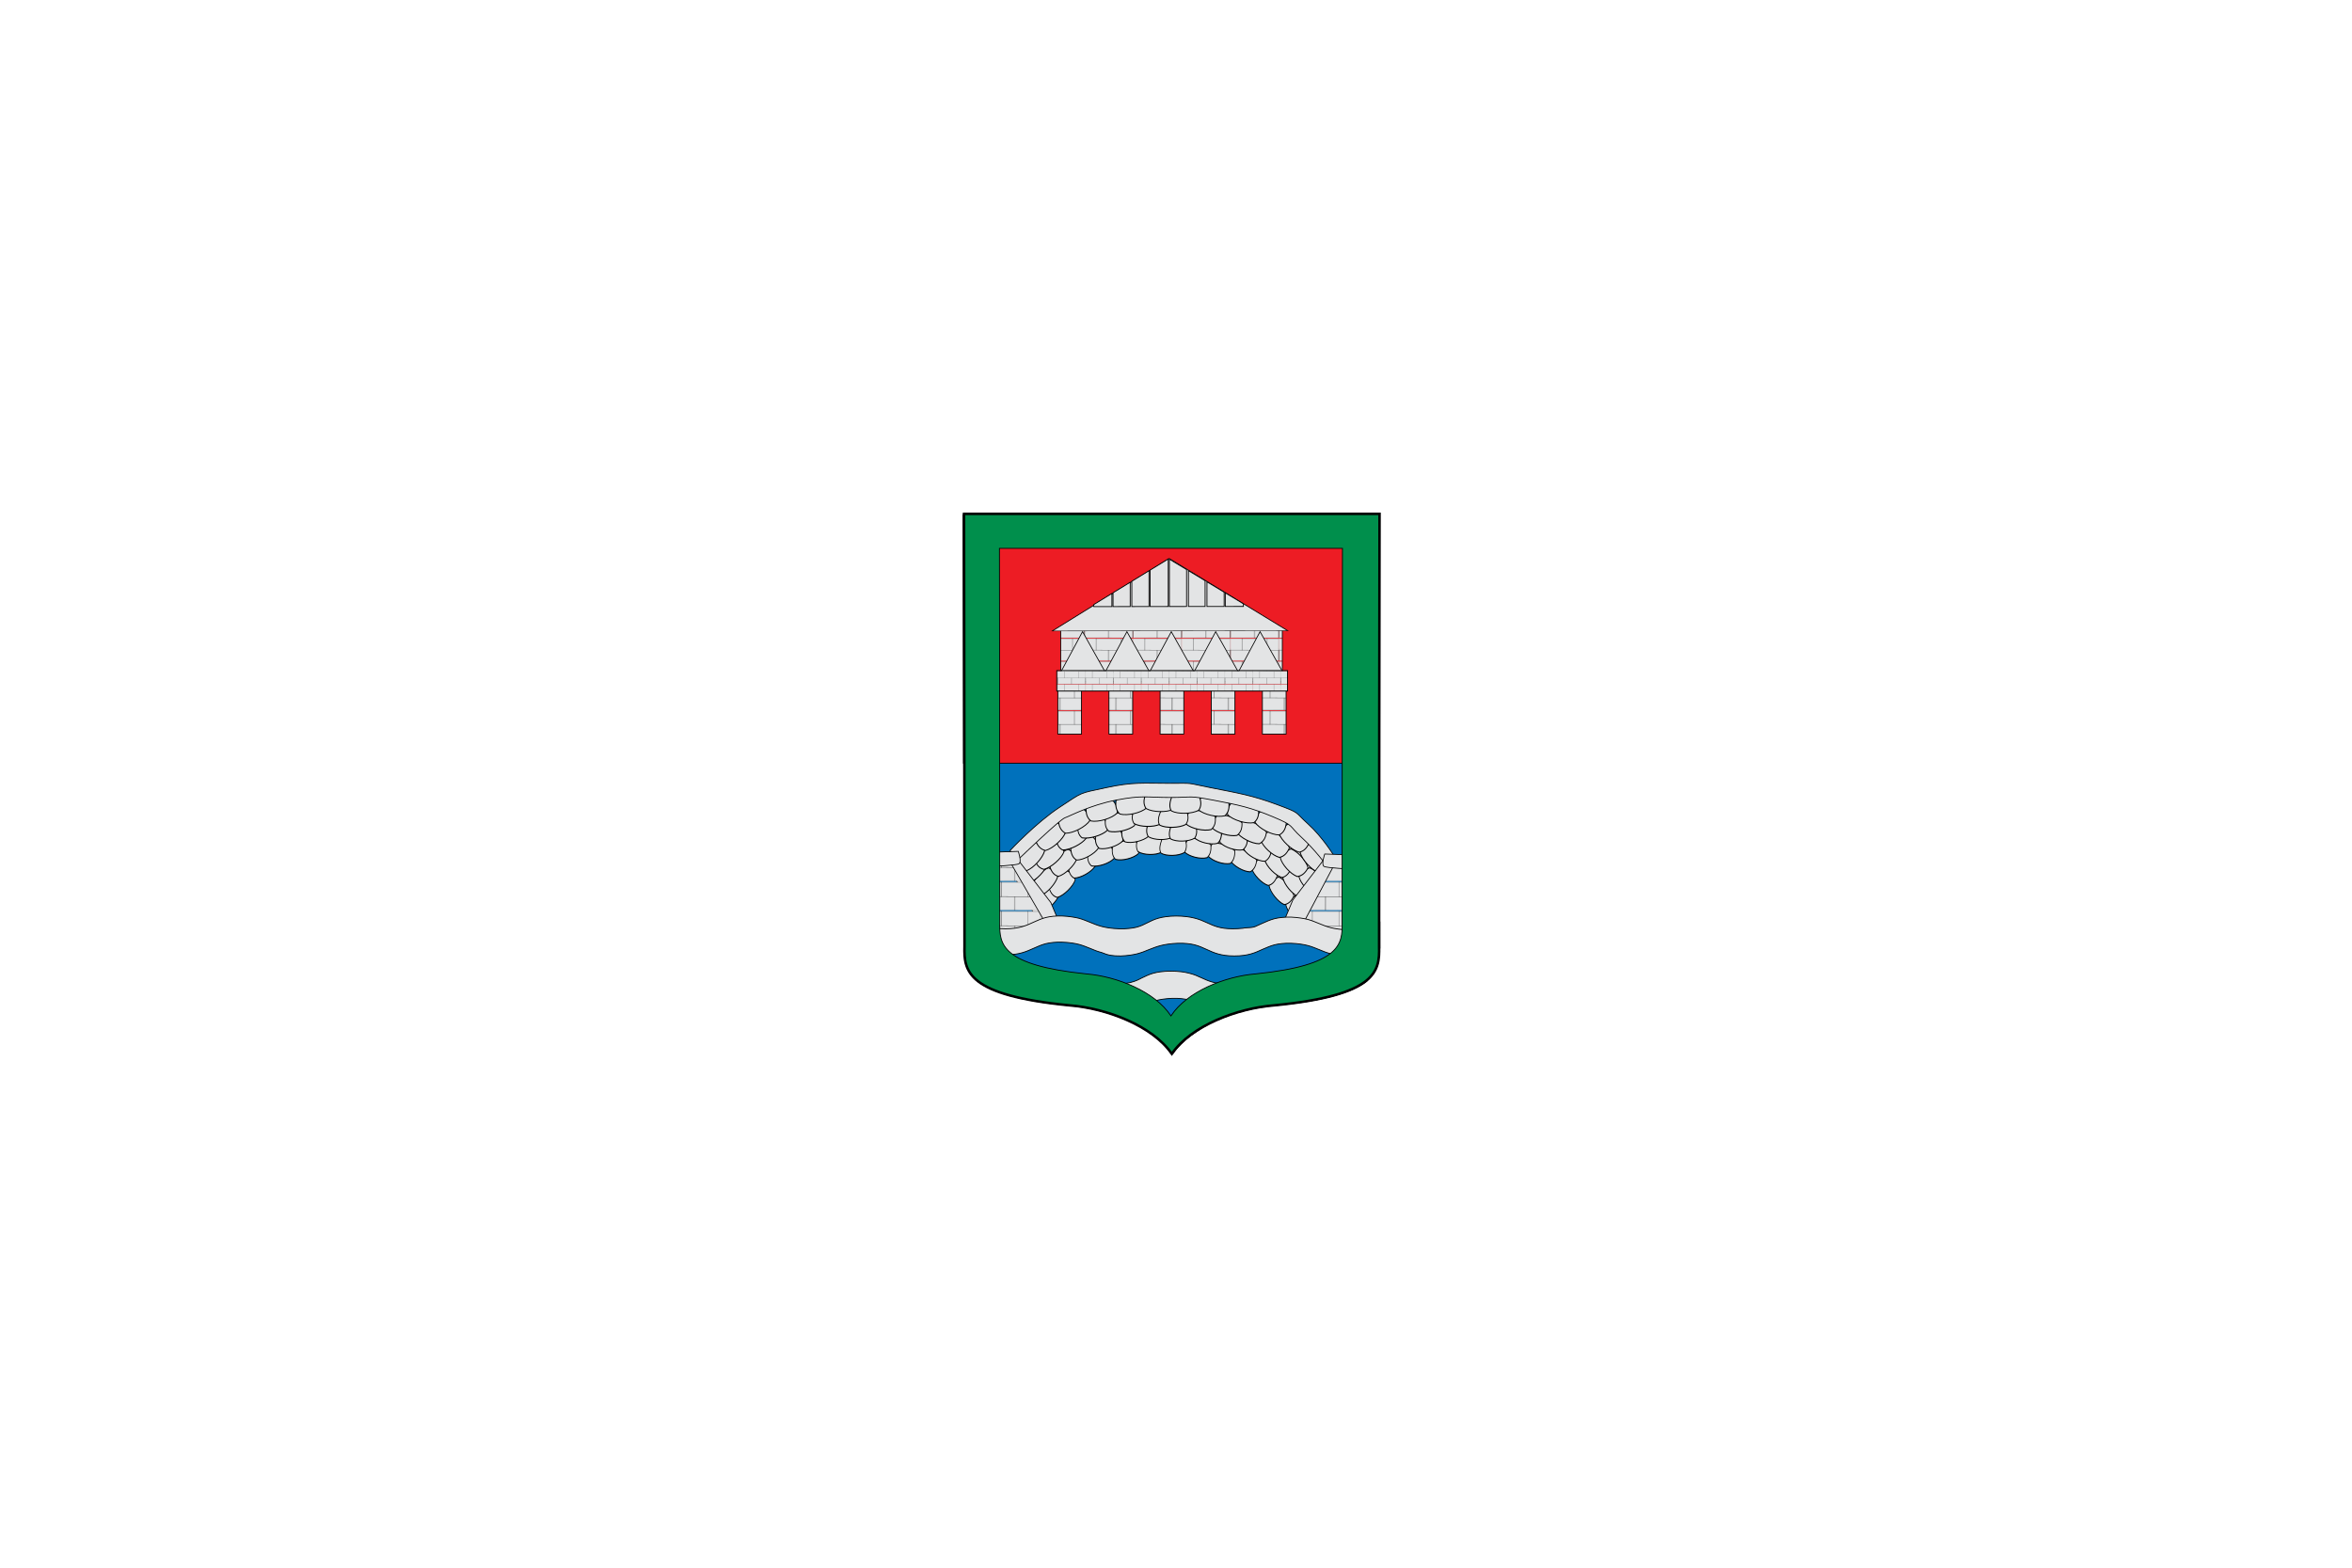 <?xml version="1.0" encoding="UTF-8" standalone="no"?>
<!-- Created with Inkscape (http://www.inkscape.org/) -->
<svg
   xmlns:dc="http://purl.org/dc/elements/1.1/"
   xmlns:cc="http://creativecommons.org/ns#"
   xmlns:rdf="http://www.w3.org/1999/02/22-rdf-syntax-ns#"
   xmlns:svg="http://www.w3.org/2000/svg"
   xmlns="http://www.w3.org/2000/svg"
   xmlns:xlink="http://www.w3.org/1999/xlink"
   xmlns:sodipodi="http://sodipodi.sourceforge.net/DTD/sodipodi-0.dtd"
   xmlns:inkscape="http://www.inkscape.org/namespaces/inkscape"
   version="1.0"
   width="750"
   height="500"
   id="svg2"
   sodipodi:version="0.32"
   inkscape:version="0.46"
   sodipodi:docname="Bandera de Ea.svg"
   inkscape:output_extension="org.inkscape.output.svg.inkscape">
  <sodipodi:namedview
     inkscape:window-height="744"
     inkscape:window-width="1280"
     inkscape:pageshadow="2"
     inkscape:pageopacity="0.0"
     guidetolerance="10.0"
     gridtolerance="10.0"
     objecttolerance="10.0"
     borderopacity="1.0"
     bordercolor="#666666"
     pagecolor="#ffffff"
     id="base"
     showgrid="false"
     inkscape:zoom="0.72533333"
     inkscape:cx="375"
     inkscape:cy="250"
     inkscape:window-x="-4"
     inkscape:window-y="-4"
     inkscape:current-layer="svg2" />
  <defs
     id="defs4">
    <inkscape:perspective
       sodipodi:type="inkscape:persp3d"
       inkscape:vp_x="0 : 250 : 1"
       inkscape:vp_y="0 : 1000 : 0"
       inkscape:vp_z="750 : 250 : 1"
       inkscape:persp3d-origin="375 : 166.66667 : 1"
       id="perspective9" />
    <pattern
       id="pattern19333"
       patternTransform="translate(-1397.835,493.209)"
       height="33.151"
       width="71.524"
       patternUnits="userSpaceOnUse">
      <g
         transform="matrix(1.073,0,0,1.073,578.627,-400.185)"
         id="g19315"
         style="fill:#e3e4e5;fill-opacity:1">
        <rect
           id="rect19317"
           y="372.795"
           x="-538.751"
           height="30.882"
           width="66.355"
           style="fill:#e3e4e5;fill-opacity:1;stroke:none" />
        <rect
           id="rect19319"
           y="372.795"
           x="-538.751"
           height="30.882"
           width="66.355"
           style="fill:#e3e4e5;fill-opacity:1;stroke:none" />
        <path
           style="fill:#e3e4e5;fill-opacity:1;fill-rule:nonzero;stroke:#000000;stroke-width:0.401;stroke-linecap:square;stroke-linejoin:miter;marker-start:none;stroke-miterlimit:4;stroke-dasharray:none;stroke-opacity:1;display:inline"
           d="M -537.022,372.995 L -473.013,373.137 L -473.03,403.088 L -537.039,402.946 L -537.022,372.995 z "
           id="path19321" />
        <path
           style="fill:#e3e4e5;fill-opacity:1;fill-rule:nonzero;stroke:#000000;stroke-width:0.3;stroke-linecap:square;stroke-linejoin:miter;marker-start:none;stroke-miterlimit:4;stroke-dasharray:none;stroke-opacity:1;display:inline"
           d="M -538.491,403.447 L -538.473,387.488 L -505.713,387.524 L -505.731,403.484"
           id="path19323"
           sodipodi:nodetypes="cccc" />
        <path
           sodipodi:nodetypes="cccc"
           style="fill:#e3e4e5;fill-opacity:1;fill-rule:nonzero;stroke:#000000;stroke-width:0.3;stroke-linecap:square;stroke-linejoin:miter;marker-start:none;stroke-miterlimit:4;stroke-dasharray:none;stroke-opacity:1;display:inline"
           d="M -505.728,403.49 L -505.71,387.595 L -472.757,387.632 L -472.776,403.527"
           id="path19325" />
        <path
           style="fill:#e3e4e5;fill-opacity:1;fill-rule:nonzero;stroke:#000000;stroke-width:0.311;stroke-linecap:square;stroke-linejoin:miter;marker-start:none;stroke-miterlimit:4;stroke-dasharray:none;stroke-opacity:1;display:inline"
           d="M -523.063,372.97 L -487.87,373.006 L -487.89,388.955 L -523.083,388.919 L -523.063,372.97 z "
           id="path19327" />
        <path
           style="fill:#e3e4e5;fill-opacity:1;fill-rule:nonzero;stroke:#000000;stroke-width:0.3;stroke-linecap:square;stroke-linejoin:miter;marker-start:none;stroke-miterlimit:4;stroke-dasharray:none;stroke-opacity:1;display:inline"
           d="M -472.563,388.98 C -477.883,388.974 -483.203,388.968 -488.523,388.962 C -488.517,383.642 -488.511,378.322 -488.505,373.002 C -483.185,373.008 -477.865,373.014 -472.545,373.02"
           id="path19329" />
        <path
           style="fill:#e3e4e5;fill-opacity:1;fill-rule:nonzero;stroke:#000000;stroke-width:0.303;stroke-linecap:square;stroke-linejoin:miter;marker-start:none;stroke-miterlimit:4;stroke-dasharray:none;stroke-opacity:1;display:inline"
           d="M -538.854,372.947 L -522.624,372.964 L -522.642,388.922 L -538.872,388.904"
           id="path19331"
           sodipodi:nodetypes="cccc" />
      </g>
    </pattern>
    <linearGradient
       id="linearGradient2892">
      <stop
         id="stop2894"
         offset="0"
         style="stop-color:#403800;stop-opacity:1;" />
      <stop
         style="stop-color:#c8af00;stop-opacity:1;"
         offset="0.5"
         id="stop2896" />
      <stop
         id="stop2898"
         offset="1"
         style="stop-color:#403900;stop-opacity:1;" />
    </linearGradient>
    <linearGradient
       inkscape:collect="always"
       xlink:href="#linearGradient4476"
       id="linearGradient7738"
       gradientUnits="userSpaceOnUse"
       gradientTransform="matrix(1.14,0,0,1.14,-148.075,614.272)"
       x1="133.797"
       y1="343.12"
       x2="416.203"
       y2="343.12" />
    <linearGradient
       id="linearGradient4476">
      <stop
         style="stop-color:#403800;stop-opacity:1;"
         offset="0"
         id="stop4478" />
      <stop
         id="stop3321"
         offset="0.5"
         style="stop-color:#c8af00;stop-opacity:1;" />
      <stop
         style="stop-color:#403900;stop-opacity:1;"
         offset="1"
         id="stop4480" />
    </linearGradient>
    <clipPath
       id="id39">
      <path
         d="M 14684500,13624900 C 14684500,13624900 14440720,14050650 14009580,14218200 C 13578450,14385830 13448790,14437740 12880410,14310160 C 12312110,14182620 12296220,14073300 12079230,14058780 C 11862280,14044290 11832040,14013830 11832040,14013830 L 11838070,13976660 C 12328090,13650420 12854820,13458600 13444350,13353540 C 13834380,13284010 14126160,13534440 14489650,13581370 C 14600110,13595630 14684500,13624900 14684500,13624900 z "
         id="path19701" />
    </clipPath>
    <clipPath
       id="id38">
      <path
         d="M 14684500,13624900 C 14684500,13624900 14440720,14050650 14009580,14218200 C 13578450,14385830 13448790,14437740 12880410,14310160 C 12312110,14182620 12296220,14073300 12079230,14058780 C 11862280,14044290 11832040,14013830 11832040,14013830 L 11838070,13976660 C 12328090,13650420 12854820,13458600 13444350,13353540 C 13834380,13284010 14126160,13534440 14489650,13581370 C 14600110,13595630 14684500,13624900 14684500,13624900 z "
         id="path19698" />
    </clipPath>
    <clipPath
       id="id37">
      <path
         d="M 14450300,12388500 C 14777910,12129250 15496290,12313860 15884390,12180350 C 16009310,12137370 16190630,12078500 16190630,12078500 C 16190630,12078500 16156820,12468470 15828080,12812580 C 15499350,13156730 15153600,13414340 14723540,13482840 C 14293530,13551290 14137590,13458470 13893930,13458990 C 13650320,13459510 13127480,13474290 13127480,13474290 C 13144150,13345330 13482450,13186080 13567310,13087330 C 13811740,12802780 14155940,12621440 14450300,12388500 z "
         id="path19695" />
    </clipPath>
    <clipPath
       id="id36">
      <path
         d="M 14450300,12388500 C 14777910,12129250 15496290,12313860 15884390,12180350 C 16009310,12137370 16190630,12078500 16190630,12078500 C 16190630,12078500 16156820,12468470 15828080,12812580 C 15499350,13156730 15153600,13414340 14723540,13482840 C 14293530,13551290 14137590,13458470 13893930,13458990 C 13650320,13459510 13127480,13474290 13127480,13474290 C 13144150,13345330 13482450,13186080 13567310,13087330 C 13811740,12802780 14155940,12621440 14450300,12388500 z "
         id="path19692" />
    </clipPath>
    <clipPath
       id="id35">
      <path
         d="M 13692900,11728500 C 13692900,11728500 13262030,11754150 12961940,12027490 C 12661940,12300740 12570400,12382340 12449910,12878270 C 12329290,13374200 12409330,13429240 12336400,13605210 C 12263340,13781180 12303490,14017820 12303490,14017820 L 12492950,13824450 L 12673490,13615910 C 12673490,13615910 13309290,12963220 13424310,12807880 C 13630960,12528660 13546910,12202080 13651370,11898400 C 13683120,11806100 13692900,11728500 13692900,11728500 z "
         id="path19689" />
    </clipPath>
    <clipPath
       id="id34">
      <path
         d="M 13692900,11728500 C 13692900,11728500 13262030,11754150 12961940,12027490 C 12661940,12300740 12570400,12382340 12449910,12878270 C 12329290,13374200 12409330,13429240 12336400,13605210 C 12263340,13781180 12303490,14017820 12303490,14017820 L 12492950,13824450 L 12673490,13615910 C 12673490,13615910 13309290,12963220 13424310,12807880 C 13630960,12528660 13546910,12202080 13651370,11898400 C 13683120,11806100 13692900,11728500 13692900,11728500 z "
         id="path19686" />
    </clipPath>
    <clipPath
       id="id33">
      <path
         d="M 11216900,2958840 C 11216900,2958840 11343980,2922570 11470720,2751590 C 11597370,2580690 11761590,2407690 11989340,2333050 C 12217190,2258330 12359520,2228420 12624060,2249950 C 12888740,2271600 13084060,2246040 13084060,2246040 C 13084060,2246040 13025130,2293050 12895460,2489590 C 12765750,2686230 12500860,2897690 12228470,2989350 C 11955960,3081180 11770760,3066050 11585440,3050970 C 11400280,3035930 11216900,2958840 11216900,2958840 z "
         id="path19683" />
    </clipPath>
    <clipPath
       id="id32">
      <path
         d="M 11216900,2958840 C 11216900,2958840 11343980,2922570 11470720,2751590 C 11597370,2580690 11761590,2407690 11989340,2333050 C 12217190,2258330 12359520,2228420 12624060,2249950 C 12888740,2271600 13084060,2246040 13084060,2246040 C 13084060,2246040 13025130,2293050 12895460,2489590 C 12765750,2686230 12500860,2897690 12228470,2989350 C 11955960,3081180 11770760,3066050 11585440,3050970 C 11400280,3035930 11216900,2958840 11216900,2958840 z "
         id="path19680" />
    </clipPath>
    <clipPath
       id="id31">
      <path
         d="M 10942800,1832570 C 10942800,1832570 11069800,1869180 11268180,1791660 C 11466510,1713970 11697890,1654540 11930600,1711950 C 12163220,1769490 12299740,1819680 12512420,1978200 C 12725140,2136760 12904130,2218660 12904130,2218660 C 12904130,2218660 12829220,2227260 12614640,2325020 C 12400070,2422860 12062930,2461490 11783310,2394760 C 11503690,2328020 11354850,2216990 11205970,2106080 C 11057000,1995130 10942800,1832570 10942800,1832570 z "
         id="path19677" />
    </clipPath>
    <clipPath
       id="id30">
      <path
         d="M 10942800,1832570 C 10942800,1832570 11069800,1869180 11268180,1791660 C 11466510,1713970 11697890,1654540 11930600,1711950 C 12163220,1769490 12299740,1819680 12512420,1978200 C 12725140,2136760 12904130,2218660 12904130,2218660 C 12904130,2218660 12829220,2227260 12614640,2325020 C 12400070,2422860 12062930,2461490 11783310,2394760 C 11503690,2328020 11354850,2216990 11205970,2106080 C 11057000,1995130 10942800,1832570 10942800,1832570 z "
         id="path19674" />
    </clipPath>
    <clipPath
       id="id29">
      <path
         d="M 16131400,10733900 C 16493300,10524930 17177130,10811850 17580570,10736090 C 17710360,10711680 17898400,10679760 17898400,10679760 C 17898400,10679760 17808020,11060650 17432590,11353410 C 17057160,11646220 16677510,11850890 16242070,11856220 C 15806670,11861540 15665890,11747070 15424780,11712220 C 15183670,11677330 14841280,11936100 14841280,11936100 C 14876600,11810920 15057490,11382460 15155800,11297120 C 15439210,11051070 15806200,10921640 16131400,10733900 z "
         id="path19671" />
    </clipPath>
    <clipPath
       id="id28">
      <path
         d="M 16131400,10733900 C 16493300,10524930 17177130,10811850 17580570,10736090 C 17710360,10711680 17898400,10679760 17898400,10679760 C 17898400,10679760 17808020,11060650 17432590,11353410 C 17057160,11646220 16677510,11850890 16242070,11856220 C 15806670,11861540 15665890,11747070 15424780,11712220 C 15183670,11677330 14841280,11936100 14841280,11936100 C 14876600,11810920 15057490,11382460 15155800,11297120 C 15439210,11051070 15806200,10921640 16131400,10733900 z "
         id="path19668" />
    </clipPath>
    <clipPath
       id="id27">
      <path
         d="M 17887700,5978240 C 17887700,5978240 17888990,6904050 17620740,7339640 C 17352490,7775200 16983390,8024940 16713930,8236960 C 16444560,8448980 16244120,8612140 16244120,8612140 C 16244120,8612140 16218270,8082830 16362410,7610700 C 16506600,7138580 16710270,6943840 16986750,6740500 C 17263230,6537200 17467730,6334510 17588950,6243110 C 17710130,6151750 17887700,5978240 17887700,5978240 z "
         id="path19665" />
    </clipPath>
    <clipPath
       id="id26">
      <path
         d="M 17887700,5978240 C 17887700,5978240 17888990,6904050 17620740,7339640 C 17352490,7775200 16983390,8024940 16713930,8236960 C 16444560,8448980 16244120,8612140 16244120,8612140 C 16244120,8612140 16218270,8082830 16362410,7610700 C 16506600,7138580 16710270,6943840 16986750,6740500 C 17263230,6537200 17467730,6334510 17588950,6243110 C 17710130,6151750 17887700,5978240 17887700,5978240 z "
         id="path19662" />
    </clipPath>
    <clipPath
       id="id25">
      <path
         d="M 16911800,4552070 C 17345390,5195780 17459330,5991940 16999470,6647940 C 16741120,7016330 16428070,7174810 16365090,7270590 C 16302070,7366330 16252780,7413080 16252780,7413080 C 16252780,7413080 16069270,6920800 16119500,6571450 C 16169690,6222050 16299440,5856280 16466840,5457210 C 16634290,5058180 16733030,4904090 16787780,4768690 C 16842570,4633240 16911800,4552070 16911800,4552070 z "
         id="path19659" />
    </clipPath>
    <clipPath
       id="id24">
      <path
         d="M 16911800,4552070 C 17345390,5195780 17459330,5991940 16999470,6647940 C 16741120,7016330 16428070,7174810 16365090,7270590 C 16302070,7366330 16252780,7413080 16252780,7413080 C 16252780,7413080 16069270,6920800 16119500,6571450 C 16169690,6222050 16299440,5856280 16466840,5457210 C 16634290,5058180 16733030,4904090 16787780,4768690 C 16842570,4633240 16911800,4552070 16911800,4552070 z "
         id="path19656" />
    </clipPath>
    <clipPath
       id="id23">
      <path
         d="M 13618500,13165000 C 13618500,13165000 13805810,12765500 13672690,12491780 C 13539580,12218050 13341760,12063480 13349470,11467820 C 13357180,10870650 13447350,10464360 13763330,9899680 C 13842900,10347570 14249000,10667060 14353770,11133760 C 14426910,11459480 14354710,11848070 14303060,12103190 C 14251450,12358270 14197480,12646940 14197480,12646940 L 14020120,12926900 L 13761260,13161740 L 13618500,13165000 z "
         id="path19653" />
    </clipPath>
    <clipPath
       id="id22">
      <path
         d="M 13618500,13165000 C 13618500,13165000 13805810,12765500 13672690,12491780 C 13539580,12218050 13341760,12063480 13349470,11467820 C 13357180,10870650 13447350,10464360 13763330,9899680 C 13842900,10347570 14249000,10667060 14353770,11133760 C 14426910,11459480 14354710,11848070 14303060,12103190 C 14251450,12358270 14197480,12646940 14197480,12646940 L 14020120,12926900 L 13761260,13161740 L 13618500,13165000 z "
         id="path19650" />
    </clipPath>
    <clipPath
       id="id21">
      <path
         d="M 14636800,8617900 C 14636800,8617900 14385650,9019550 14363250,9378490 C 14340890,9737470 14358680,10016090 14444370,10272150 C 14638910,10853640 14843450,11133980 14920430,11806220 L 15473780,10842030 C 15577120,10440810 15364140,9664670 15147630,9293150 C 14931200,8921620 14636800,8617900 14636800,8617900 z "
         id="path19647" />
    </clipPath>
    <clipPath
       id="id20">
      <path
         d="M 14636800,8617900 C 14636800,8617900 14385650,9019550 14363250,9378490 C 14340890,9737470 14358680,10016090 14444370,10272150 C 14638910,10853640 14843450,11133980 14920430,11806220 L 15473780,10842030 C 15577120,10440810 15364140,9664670 15147630,9293150 C 14931200,8921620 14636800,8617900 14636800,8617900 z "
         id="path19644" />
    </clipPath>
    <clipPath
       id="id19">
      <path
         d="M 16890700,8377910 C 17051130,8942290 17125050,9845500 16795330,10364410 C 16616980,10645140 16241680,11040220 16241680,11040220 L 15958610,11235260 L 15003810,11419950 C 15003810,11419950 15606050,10073760 15963870,9583720 C 16246550,9196630 16555640,8723440 16890700,8377910 z "
         id="path19641" />
    </clipPath>
    <clipPath
       id="id18">
      <path
         d="M 16890700,8377910 C 17051130,8942290 17125050,9845500 16795330,10364410 C 16616980,10645140 16241680,11040220 16241680,11040220 L 15958610,11235260 L 15003810,11419950 C 15003810,11419950 15606050,10073760 15963870,9583720 C 16246550,9196630 16555640,8723440 16890700,8377910 z "
         id="path19638" />
    </clipPath>
    <clipPath
       id="id17">
      <path
         d="M 14817100,7359190 C 14817100,7359190 14642160,7744560 14622560,8108780 C 14602910,8472960 14617520,8681280 14798320,8973570 C 14979160,9265900 15078200,9394690 15304230,9636270 C 15530230,9877810 15634050,10047200 15634050,10047200 C 15634050,10047200 15922410,9912400 15899710,9442510 C 15877050,8972580 15772410,8747930 15509160,8323420 C 15245990,7899000 15032280,7786500 14933280,7657670 C 14834250,7528890 14817100,7359190 14817100,7359190 z "
         id="path19635" />
    </clipPath>
    <clipPath
       id="id16">
      <path
         d="M 14817100,7359190 C 14817100,7359190 14642160,7744560 14622560,8108780 C 14602910,8472960 14617520,8681280 14798320,8973570 C 14979160,9265900 15078200,9394690 15304230,9636270 C 15530230,9877810 15634050,10047200 15634050,10047200 C 15634050,10047200 15922410,9912400 15899710,9442510 C 15877050,8972580 15772410,8747930 15509160,8323420 C 15245990,7899000 15032280,7786500 14933280,7657670 C 14834250,7528890 14817100,7359190 14817100,7359190 z "
         id="path19632" />
    </clipPath>
    <clipPath
       id="id15">
      <path
         d="M 14778300,5948840 C 14778300,5948840 14744050,6582620 14863040,6978300 C 14982060,7373980 15020010,7603400 15258890,7816880 C 15497670,8030360 15592570,8094900 15840580,8240620 C 16088580,8386290 16176460,8311900 16311900,8459600 C 16447340,8607330 16408400,8576220 16408400,8576220 C 16408400,8576220 16456260,8159920 16268950,7694580 C 16081650,7229290 16018230,6996390 15541050,6629930 C 15063870,6263480 14778300,5948840 14778300,5948840 z "
         id="path19629" />
    </clipPath>
    <clipPath
       id="id14">
      <path
         d="M 14778300,5948840 C 14778300,5948840 14744050,6582620 14863040,6978300 C 14982060,7373980 15020010,7603400 15258890,7816880 C 15497670,8030360 15592570,8094900 15840580,8240620 C 16088580,8386290 16176460,8311900 16311900,8459600 C 16447340,8607330 16408400,8576220 16408400,8576220 C 16408400,8576220 16456260,8159920 16268950,7694580 C 16081650,7229290 16018230,6996390 15541050,6629930 C 15063870,6263480 14778300,5948840 14778300,5948840 z "
         id="path19626" />
    </clipPath>
    <clipPath
       id="id13">
      <path
         d="M 15415100,2266750 C 15415100,2266750 15072500,3067250 15040750,3598120 C 15009000,4128940 15121780,4606430 15384170,5019470 C 15646520,5432590 15990630,5524080 16064380,5797370 C 16138090,6070620 16184830,6344820 16184830,6344820 C 16184830,6344820 16436200,5568890 16450110,4989950 C 16464070,4411040 16475700,4097140 16285080,3557340 C 16094500,3017540 15910080,2839770 15741730,2656110 C 15573330,2472360 15415100,2266750 15415100,2266750 z "
         id="path19623" />
    </clipPath>
    <clipPath
       id="id12">
      <path
         d="M 15415100,2266750 C 15415100,2266750 15072500,3067250 15040750,3598120 C 15009000,4128940 15121780,4606430 15384170,5019470 C 15646520,5432590 15990630,5524080 16064380,5797370 C 16138090,6070620 16184830,6344820 16184830,6344820 C 16184830,6344820 16436200,5568890 16450110,4989950 C 16464070,4411040 16475700,4097140 16285080,3557340 C 16094500,3017540 15910080,2839770 15741730,2656110 C 15573330,2472360 15415100,2266750 15415100,2266750 z "
         id="path19620" />
    </clipPath>
    <clipPath
       id="id11">
      <path
         d="M 12394500,3395680 C 12394500,3395680 12811850,3944420 13034430,4022580 C 13256980,4100790 13528460,4187810 13791840,4105950 C 14055180,4024090 14274840,3982840 14458190,3975320 C 14641440,3967880 14933340,4076680 14933340,4076680 C 14933340,4076680 14623180,3565160 14279880,3435210 C 13444760,3119120 13136060,3552010 12394500,3395680 z "
         id="path19617" />
    </clipPath>
    <clipPath
       id="id10">
      <path
         d="M 12394500,3395680 C 12394500,3395680 12811850,3944420 13034430,4022580 C 13256980,4100790 13528460,4187810 13791840,4105950 C 14055180,4024090 14274840,3982840 14458190,3975320 C 14641440,3967880 14933340,4076680 14933340,4076680 C 14933340,4076680 14623180,3565160 14279880,3435210 C 13444760,3119120 13136060,3552010 12394500,3395680 z "
         id="path19614" />
    </clipPath>
    <clipPath
       id="id9">
      <path
         d="M 13855800,1063560 C 13855800,1063560 14144730,1236390 14395840,1520260 C 14646900,1804080 15009320,2125850 14902180,2599900 C 14794960,3074000 14653620,3080320 14614760,3339730 C 14575910,3599150 14626830,3770220 14626830,3770220 C 14626830,3770220 14383000,3523520 14206080,3269900 C 14029190,3016290 13814960,2784680 13855160,2317540 C 13895350,1850360 13925940,1717060 13919990,1487000 C 13914050,1256930 13855800,1063560 13855800,1063560 z "
         id="path19611" />
    </clipPath>
    <clipPath
       id="clipPath5404">
      <path
         d="M 13855800,1063560 C 13855800,1063560 14144730,1236390 14395840,1520260 C 14646900,1804080 15009320,2125850 14902180,2599900 C 14794960,3074000 14653620,3080320 14614760,3339730 C 14575910,3599150 14626830,3770220 14626830,3770220 C 14626830,3770220 14383000,3523520 14206080,3269900 C 14029190,3016290 13814960,2784680 13855160,2317540 C 13895350,1850360 13925940,1717060 13919990,1487000 C 13914050,1256930 13855800,1063560 13855800,1063560 z "
         id="path19608" />
    </clipPath>
    <clipPath
       id="id7">
      <path
         d="M 12245000,694180 C 12245000,694180 12263490,790010 12381440,894380 C 12499470,998800 12616520,1131070 12656750,1303380 C 12696940,1475740 12709610,1582390 12676310,1775590 C 12642970,1968740 12649000,2114030 12649000,2114030 C 12649000,2114030 12618150,2067620 12481420,1959330 C 12344650,1851050 12205760,1642340 12155920,1435950 C 12106030,1229640 12129340,1094410 12152690,959180 C 12176040,823950 12245000,694180 12245000,694180 z "
         id="path19605" />
    </clipPath>
    <clipPath
       id="id6">
      <path
         d="M 12245000,694180 C 12245000,694180 12263490,790010 12381440,894380 C 12499470,998800 12616520,1131070 12656750,1303380 C 12696940,1475740 12709610,1582390 12676310,1775590 C 12642970,1968740 12649000,2114030 12649000,2114030 C 12649000,2114030 12618150,2067620 12481420,1959330 C 12344650,1851050 12205760,1642340 12155920,1435950 C 12106030,1229640 12129340,1094410 12152690,959180 C 12176040,823950 12245000,694180 12245000,694180 z "
         id="path19602" />
    </clipPath>
    <clipPath
       id="id5">
      <path
         d="M 13581500,896020 C 13581500,896020 13507750,1005420 13521230,1217530 C 13534760,1429720 13520850,1667650 13394930,1871110 C 13269010,2074540 13179400,2188840 12963110,2342420 C 12746770,2496000 12613910,2641020 12613910,2641020 C 12613910,2641020 12628560,2567290 12600770,2333610 C 12572990,2099930 12639030,1767900 12788160,1522660 C 12937260,1277430 13088640,1169960 13240060,1062440 C 13391520,954890 13581500,896020 13581500,896020 z "
         id="path19599" />
    </clipPath>
    <clipPath
       id="id4">
      <path
         d="M 13581500,896020 C 13581500,896020 13507750,1005420 13521230,1217530 C 13534760,1429720 13520850,1667650 13394930,1871110 C 13269010,2074540 13179400,2188840 12963110,2342420 C 12746770,2496000 12613910,2641020 12613910,2641020 C 12613910,2641020 12628560,2567290 12600770,2333610 C 12572990,2099930 12639030,1767900 12788160,1522660 C 12937260,1277430 13088640,1169960 13240060,1062440 C 13391520,954890 13581500,896020 13581500,896020 z "
         id="path19596" />
    </clipPath>
    <clipPath
       id="clipPath5415">
      <path
         d="M 17905000,7712850 C 18073520,8364410 17965740,9360050 17380990,9792250 C 17019130,10059750 16677260,10107020 16376780,10183810 C 16076350,10260640 15880690,10357280 15880690,10357280 C 15880690,10357280 15826240,10281910 15860480,10024640 C 15894730,9767370 16336720,9229590 16750100,8823770 C 17163530,8417910 17586690,8075310 17705930,7942530 C 17825130,7809750 17905000,7712850 17905000,7712850 z "
         id="path19593" />
    </clipPath>
    <clipPath
       id="id2">
      <path
         d="M 17905000,7712850 C 18073520,8364410 17965740,9360050 17380990,9792250 C 17019130,10059750 16677260,10107020 16376780,10183810 C 16076350,10260640 15880690,10357280 15880690,10357280 C 15880690,10357280 15826240,10281910 15860480,10024640 C 15894730,9767370 16336720,9229590 16750100,8823770 C 17163530,8417910 17586690,8075310 17705930,7942530 C 17825130,7809750 17905000,7712850 17905000,7712850 z "
         id="path19590" />
    </clipPath>
    <clipPath
       id="id1">
      <path
         d="M 14186300,5152250 C 14186300,5152250 14378820,5683670 14655820,5960100 C 14932770,6236530 15134550,6393980 15317940,6457620 C 15501320,6521220 15561370,6529000 15786290,6564360 C 16011200,6599730 16324300,6799880 16324300,6799880 C 16324300,6799880 16231080,6355950 16039160,6146210 C 15847240,5936430 15696860,5756210 15255950,5542640 C 14815080,5329070 14716770,5332170 14507150,5292460 C 14297530,5252800 14186300,5152250 14186300,5152250 z "
         id="path19587" />
    </clipPath>
    <clipPath
       id="id0">
      <path
         d="M 14186300,5152250 C 14186300,5152250 14378820,5683670 14655820,5960100 C 14932770,6236530 15134550,6393980 15317940,6457620 C 15501320,6521220 15561370,6529000 15786290,6564360 C 16011200,6599730 16324300,6799880 16324300,6799880 C 16324300,6799880 16231080,6355950 16039160,6146210 C 15847240,5936430 15696860,5756210 15255950,5542640 C 14815080,5329070 14716770,5332170 14507150,5292460 C 14297530,5252800 14186300,5152250 14186300,5152250 z "
         id="path19584" />
    </clipPath>
    <linearGradient
       id="linearGradient5424">
      <stop
         style="stop-color:#5d070b;stop-opacity:1;"
         offset="0"
         id="stop5426" />
      <stop
         id="stop5428"
         offset="0.5"
         style="stop-color:#ed1c24;stop-opacity:1;" />
      <stop
         style="stop-color:#5d070a;stop-opacity:1;"
         offset="1"
         id="stop5430" />
    </linearGradient>
    <linearGradient
       y2="343.12"
       x2="416.203"
       y1="343.12"
       x1="133.797"
       gradientTransform="matrix(1.14,0,0,1.14,614.129,703.278)"
       gradientUnits="userSpaceOnUse"
       id="linearGradient9103"
       xlink:href="#linearGradient8929"
       inkscape:collect="always" />
    <linearGradient
       y2="343.12"
       x2="416.203"
       y1="343.12"
       x1="133.797"
       gradientTransform="matrix(1.14,0,0,1.14,614.129,703.278)"
       gradientUnits="userSpaceOnUse"
       id="linearGradient8379"
       xlink:href="#linearGradient8929"
       inkscape:collect="always" />
    <linearGradient
       y2="343.12"
       x2="416.203"
       y1="343.12"
       x1="133.797"
       gradientTransform="matrix(1.14,0,0,1.14,614.129,703.278)"
       gradientUnits="userSpaceOnUse"
       id="linearGradient8351"
       xlink:href="#linearGradient8929"
       inkscape:collect="always" />
    <linearGradient
       y2="343.12"
       x2="416.203"
       y1="343.12"
       x1="133.797"
       gradientTransform="matrix(1.14,0,0,1.14,614.129,703.278)"
       gradientUnits="userSpaceOnUse"
       id="linearGradient8315"
       xlink:href="#linearGradient8929"
       inkscape:collect="always" />
    <linearGradient
       y2="343.12"
       x2="416.203"
       y1="343.12"
       x1="133.797"
       gradientTransform="matrix(1.14,0,0,1.14,-479.5,1178.73)"
       gradientUnits="userSpaceOnUse"
       id="linearGradient8287"
       xlink:href="#linearGradient8929"
       inkscape:collect="always" />
    <linearGradient
       id="linearGradient8929">
      <stop
         id="stop8931"
         offset="0"
         style="stop-color:#776201;stop-opacity:1;" />
      <stop
         style="stop-color:#eac102;stop-opacity:1;"
         offset="0.5"
         id="stop8933" />
      <stop
         id="stop8935"
         offset="1"
         style="stop-color:#776201;stop-opacity:1;" />
    </linearGradient>
    <linearGradient
       inkscape:collect="always"
       xlink:href="#linearGradient8929"
       id="linearGradient7861"
       gradientUnits="userSpaceOnUse"
       x1="133.797"
       y1="343.12"
       x2="416.203"
       y2="343.12"
       gradientTransform="matrix(1.14,0,0,1.14,-508.531,1753.776)" />
    <linearGradient
       id="linearGradient8215">
      <stop
         style="stop-color:#5d070b;stop-opacity:1;"
         offset="0"
         id="stop8217" />
      <stop
         id="stop8219"
         offset="0.5"
         style="stop-color:#ed1c24;stop-opacity:1;" />
      <stop
         style="stop-color:#5d070a;stop-opacity:1;"
         offset="1"
         id="stop8221" />
    </linearGradient>
    <linearGradient
       inkscape:collect="always"
       xlink:href="#linearGradient8929"
       id="linearGradient9094"
       gradientUnits="userSpaceOnUse"
       gradientTransform="matrix(1.14,0,0,1.14,-479.5,1178.73)"
       x1="133.797"
       y1="343.12"
       x2="416.203"
       y2="343.12" />
    <linearGradient
       inkscape:collect="always"
       xlink:href="#linearGradient8929"
       id="linearGradient9130"
       gradientUnits="userSpaceOnUse"
       gradientTransform="matrix(1.14,0,0,1.14,-479.5,1178.73)"
       x1="133.797"
       y1="343.12"
       x2="416.203"
       y2="343.12" />
    <clipPath
       id="id3">
      <path
         d="M 3178550,6435350 C 3751800,6435350 4325730,6435340 4899320,6435340 C 5472900,6435340 6047170,6435350 6621450,6435350 L 6640260,6552730 C 6692040,6581930 6730950,6850060 6697270,6908440 L 6705400,6959170 C 6755590,6993130 6792860,7249140 6761850,7311320 L 6770230,7363630 C 6821590,7394130 6860080,7659080 6827110,7718500 L 6835360,7769970 C 6885340,7804440 6922420,8058990 6891770,8121660 L 6900240,8174560 C 6951140,8206430 6989150,8467860 6956960,8528400 L 6965120,8579300 L 6965790,8583470 C 6988540,8593990 7004450,8617090 7004450,8643690 L 7004450,8824730 L 7022140,8935070 L 7029990,8984060 C 7082710,9010300 7122600,9285660 7087300,9341620 L 7094850,9388760 C 7148740,9411020 7189920,9695760 7152530,9748470 L 7214070,10132230 C 6442110,10132230 5670110,10132230 4899080,10132230 C 4128040,10132230 3356520,10132230 2585930,10132230 L 2648420,9742650 C 2618030,9679620 2654940,9426400 2704740,9391390 L 2712390,9343690 C 2674220,9292250 2715840,9004010 2770170,8983250 L 2777530,8937310 C 2740940,8883360 2781620,8602080 2835070,8578310 L 2842700,8530770 C 2807680,8474390 2847400,8200230 2899960,8173510 L 2907860,8124230 C 2874390,8065540 2913200,7798200 2964870,7768740 L 2972560,7720760 C 2936760,7665570 2976950,7387910 3029950,7362620 L 3075000,7081530 L 3075000,7022430 C 3075000,7005800 3081220,6990530 3091450,6978850 L 3102380,6910670 C 3065860,6856610 3106490,6575710 3159900,6551760 L 3178550,6435350 z "
         id="path12943" />
    </clipPath>
    <clipPath
       id="id8">
      <path
         d="M 4900000,12100000 C 4798880,11883710 4548060,11522950 4274700,11522950 C 3333120,11522950 2391540,11522950 1449950,11522950 C 707530,11522950 100000,10918030 100000,10178620 L 100000,100020 L 4900000,100020 L 9700000,100020 L 9700000,10178620 C 9700000,10918030 9092470,11522950 8350050,11522950 C 7408460,11522950 6466880,11522950 5525300,11522950 C 5251940,11522950 5001120,11883710 4900000,12100000 z "
         id="path12958" />
    </clipPath>
    <linearGradient
       id="linearGradient5476">
      <stop
         style="stop-color:#5d070b;stop-opacity:1;"
         offset="0"
         id="stop5478" />
      <stop
         id="stop5480"
         offset="0.5"
         style="stop-color:#ed1c24;stop-opacity:1;" />
      <stop
         style="stop-color:#5d070a;stop-opacity:1;"
         offset="1"
         id="stop5482" />
    </linearGradient>
    <linearGradient
       inkscape:collect="always"
       xlink:href="#linearGradient8135"
       id="linearGradient5484"
       gradientUnits="userSpaceOnUse"
       gradientTransform="matrix(1.177,0,0,1.177,657.882,-545.552)"
       x1="-418.389"
       y1="700.106"
       x2="-136.183"
       y2="700.106" />
    <linearGradient
       y2="700.106"
       x2="-136.183"
       y1="700.106"
       x1="-418.389"
       gradientTransform="matrix(1.177,0,0,1.177,657.882,-545.552)"
       gradientUnits="userSpaceOnUse"
       id="linearGradient11920"
       xlink:href="#linearGradient8135"
       inkscape:collect="always" />
    <linearGradient
       id="linearGradient8135">
      <stop
         id="stop8137"
         offset="0"
         style="stop-color:#5d070b;stop-opacity:1;" />
      <stop
         style="stop-color:#ed1c24;stop-opacity:1;"
         offset="0.5"
         id="stop8139" />
      <stop
         id="stop8141"
         offset="1"
         style="stop-color:#5d070a;stop-opacity:1;" />
    </linearGradient>
    <pattern
       id="pattern28905"
       patternTransform="translate(-1397.835,493.209)"
       height="33.151"
       width="71.524"
       patternUnits="userSpaceOnUse">
      <g
         transform="matrix(1.073,0,0,1.073,578.627,-400.185)"
         id="g27918"
         style="fill:#e9b703;fill-opacity:1">
        <rect
           id="rect27920"
           y="372.795"
           x="-538.751"
           height="30.882"
           width="66.355"
           style="fill:#e9b703;fill-opacity:1;stroke:none" />
        <rect
           id="rect27922"
           y="372.795"
           x="-538.751"
           height="30.882"
           width="66.355"
           style="fill:#e9b703;fill-opacity:1;stroke:none" />
        <path
           style="fill:#e9b703;fill-opacity:1;fill-rule:nonzero;stroke:#000000;stroke-width:0.401;stroke-linecap:square;stroke-linejoin:miter;marker-start:none;stroke-miterlimit:4;stroke-dasharray:none;stroke-opacity:1;display:inline"
           d="M -537.022,372.995 L -473.013,373.137 L -473.03,403.088 L -537.039,402.946 L -537.022,372.995 z "
           id="path27924" />
        <path
           style="fill:#e9b703;fill-opacity:1;fill-rule:nonzero;stroke:#000000;stroke-width:0.3;stroke-linecap:square;stroke-linejoin:miter;marker-start:none;stroke-miterlimit:4;stroke-dasharray:none;stroke-opacity:1;display:inline"
           d="M -538.491,403.447 L -538.473,387.488 L -505.713,387.524 L -505.731,403.484"
           id="path27926"
           sodipodi:nodetypes="cccc" />
        <path
           sodipodi:nodetypes="cccc"
           style="fill:#e9b703;fill-opacity:1;fill-rule:nonzero;stroke:#000000;stroke-width:0.3;stroke-linecap:square;stroke-linejoin:miter;marker-start:none;stroke-miterlimit:4;stroke-dasharray:none;stroke-opacity:1;display:inline"
           d="M -505.728,403.49 L -505.71,387.595 L -472.757,387.632 L -472.776,403.527"
           id="path27928" />
        <path
           style="fill:#e9b703;fill-opacity:1;fill-rule:nonzero;stroke:#000000;stroke-width:0.311;stroke-linecap:square;stroke-linejoin:miter;marker-start:none;stroke-miterlimit:4;stroke-dasharray:none;stroke-opacity:1;display:inline"
           d="M -523.063,372.97 L -487.87,373.006 L -487.89,388.955 L -523.083,388.919 L -523.063,372.97 z "
           id="path27930" />
        <path
           style="fill:#e9b703;fill-opacity:1;fill-rule:nonzero;stroke:#000000;stroke-width:0.3;stroke-linecap:square;stroke-linejoin:miter;marker-start:none;stroke-miterlimit:4;stroke-dasharray:none;stroke-opacity:1;display:inline"
           d="M -472.563,388.98 C -477.883,388.974 -483.203,388.968 -488.523,388.962 C -488.517,383.642 -488.511,378.322 -488.505,373.002 C -483.185,373.008 -477.865,373.014 -472.545,373.02"
           id="path27932" />
        <path
           style="fill:#e9b703;fill-opacity:1;fill-rule:nonzero;stroke:#000000;stroke-width:0.303;stroke-linecap:square;stroke-linejoin:miter;marker-start:none;stroke-miterlimit:4;stroke-dasharray:none;stroke-opacity:1;display:inline"
           d="M -538.854,372.947 L -522.624,372.964 L -522.642,388.922 L -538.872,388.904"
           id="path27934"
           sodipodi:nodetypes="cccc" />
      </g>
    </pattern>
    <pattern
       patternTransform="matrix(0.466,0,0,0.465,-1357.251,497.345)"
       id="pattern22270"
       xlink:href="#pattern19333"
       inkscape:collect="always" />
    <pattern
       patternTransform="matrix(0.813,0,0,0.812,-1357.251,497.345)"
       id="pattern23241"
       xlink:href="#pattern19333"
       inkscape:collect="always" />
    <pattern
       patternTransform="matrix(0.938,0,0,0.936,-1357.251,497.345)"
       id="pattern25012"
       xlink:href="#pattern19333"
       inkscape:collect="always" />
    <pattern
       patternTransform="matrix(0.938,0,0,0.936,-1357.251,497.345)"
       id="pattern25014"
       xlink:href="#pattern19333"
       inkscape:collect="always" />
    <pattern
       patternTransform="matrix(0.938,0,0,0.936,-1357.251,497.345)"
       id="pattern25016"
       xlink:href="#pattern19333"
       inkscape:collect="always" />
    <pattern
       patternTransform="matrix(0.938,0,0,0.936,-1357.251,497.345)"
       id="pattern25018"
       xlink:href="#pattern19333"
       inkscape:collect="always" />
    <pattern
       patternTransform="matrix(0.938,0,0,0.936,-1357.251,497.345)"
       id="pattern25020"
       xlink:href="#pattern19333"
       inkscape:collect="always" />
    <pattern
       patternTransform="matrix(0.866,0,0,1.033,-1315.662,489.17)"
       id="pattern25022"
       xlink:href="#pattern19333"
       inkscape:collect="always" />
    <pattern
       patternTransform="matrix(0.866,0,0,1.033,-1315.662,489.17)"
       id="pattern25024"
       xlink:href="#pattern19333"
       inkscape:collect="always" />
    <inkscape:perspective
       id="perspective2635"
       inkscape:persp3d-origin="251.49998 : 217.66667 : 1"
       inkscape:vp_z="502.99997 : 326.5 : 1"
       inkscape:vp_y="0 : 1000 : 0"
       inkscape:vp_x="0 : 326.5 : 1"
       sodipodi:type="inkscape:persp3d" />
  </defs>
  <g
     id="layer1"
     style="fill:#ffffff">
    <rect
       width="750"
       height="500"
       x="0"
       y="8.1712415e-14"
       id="rect2383"
       style="opacity:1;fill:#ffffff;fill-opacity:1;fill-rule:nonzero;stroke:none;stroke-width:1;stroke-linecap:round;stroke-linejoin:miter;marker:none;marker-start:none;marker-mid:none;marker-end:none;stroke-miterlimit:4;stroke-dasharray:none;stroke-dashoffset:0;stroke-opacity:1;visibility:visible;display:inline;overflow:visible;enable-background:accumulate" />
  </g>
  <g
     id="g2790"
     transform="matrix(0.265,0,0,0.265,307.012,163.477)">
    <g
       style="display:inline"
       transform="translate(978.804,-213.885)"
       inkscape:label="Timbre"
       id="layer3" />
    <g
       style="display:inline"
       transform="translate(978.804,-213.885)"
       id="g2793"
       inkscape:label="Escudo" />
    <g
       transform="translate(1035.233,-290.525)"
       style="display:inline"
       inkscape:label="Piezas"
       id="layer4">
      <g
         transform="translate(873,-55.32)"
         inkscape:label="Piezas"
         id="g5818" />
      <g
         transform="translate(873,-55.32)"
         inkscape:label="Muebles"
         id="g5820" />
      <g
         transform="translate(873,-55.32)"
         inkscape:label="Ornamentos"
         id="g5822" />
    </g>
    <g
       transform="translate(1035.233,-290.525)"
       style="display:inline"
       inkscape:label="Muebles"
       id="layer5">
      <g
         style="display:inline"
         transform="translate(-582.739,640.167)"
         id="g5438"
         inkscape:label="Escudo" />
      <g
         transform="translate(-526.311,563.527)"
         style="display:inline"
         inkscape:label="Piezas"
         id="g5440" />
      <g
         transform="translate(-526.311,563.527)"
         inkscape:label="Ornamento"
         id="g5559" />
      <g
         transform="translate(-526.311,563.527)"
         style="display:inline"
         inkscape:label="Borde 3px"
         id="g5561" />
    </g>
    <g
       transform="translate(1035.233,-290.525)"
       style="display:inline"
       inkscape:label="Ornamentos"
       id="layer6" />
    <g
       transform="translate(1035.233,-290.525)"
       style="display:inline"
       inkscape:label="Borde 3px"
       id="layer2">
      <path
         sodipodi:nodetypes="cccccccccc"
         id="path57039"
         d="M -1034.762,291.805 C -1034.762,291.805 -1034.039,805.714 -1034.223,812.71 C -1034.983,842.116 -1031.6,871.304 -908.168,883.368 C -863.001,886.922 -808.035,908.141 -785.032,941.428 C -784.935,941.558 -784.841,941.679 -784.746,941.805 L -784.492,941.428 C -761.49,908.141 -706.523,886.922 -661.356,883.368 C -537.924,871.304 -534.541,842.116 -535.301,812.71 C -535.485,805.714 -534.762,291.805 -534.762,291.805 L -1034.762,291.805 z"
         style="fill:#0071bc;fill-opacity:1;fill-rule:evenodd;stroke:none;stroke-width:3;stroke-linecap:butt;stroke-linejoin:miter;stroke-miterlimit:4;stroke-dasharray:none;stroke-opacity:1;display:inline" />
      <path
         style="fill:none;fill-opacity:1;fill-rule:evenodd;stroke:none;stroke-width:1;stroke-linecap:butt;stroke-linejoin:miter;marker:none;marker-start:none;marker-mid:none;marker-end:none;stroke-miterlimit:4;stroke-dasharray:none;stroke-dashoffset:0;stroke-opacity:1;visibility:visible;display:inline;overflow:visible;enable-background:accumulate"
         d="M -1021.024,327.838 C -1020.82,448.583 -1021.435,569.341 -1020.712,690.077 C -1016.865,798.434 -933.925,897.403 -828.012,920.287 C -730.029,944.157 -620.34,901.26 -565.035,816.666 C -531.913,769.355 -519.714,710.806 -522.446,653.813 C -522.446,545.155 -522.446,436.497 -522.446,327.838 C -688.638,327.838 -854.831,327.838 -1021.024,327.838 z"
         id="path57041" />
      <path
         id="path16407"
         d="M -974.732,713.171 C -970.273,719.551 -933.707,767.399 -933.707,767.399 L -902.493,722.741 L -830.254,685.526 L -728.584,692.969 L -680.424,713.171 L -646.535,745.07 L -629.59,771.652 L -601.051,719.551 L -650.102,670.64 L -734.827,644.058 L -828.47,639.805 L -906.952,665.324 L -974.732,713.171 z"
         style="fill:#e3e4e5;fill-opacity:1;fill-rule:evenodd;stroke:#000000;stroke-width:0.946px;stroke-linecap:butt;stroke-linejoin:miter;stroke-opacity:1" />
      <g
         transform="matrix(0.776,0,0,1.033,-175.449,13.669)"
         id="g16490"
         style="display:inline">
        <path
           style="fill:#e3e4e5;fill-opacity:1;fill-rule:evenodd;stroke:#000000;stroke-width:1.18;stroke-miterlimit:4;stroke-dasharray:none;stroke-opacity:1"
           d="M -996.109,722.177 C -993.265,714.113 -980.531,703.014 -970.641,699.978 C -962.315,702.738 -957.846,705.664 -956.552,710.035 C -959.396,718.098 -972.13,729.197 -982.02,732.233 C -988.435,731.577 -992.883,728.125 -996.109,722.177 z"
           id="path16492"
           sodipodi:nodetypes="ccccc" />
        <path
           style="fill:#e3e4e5;fill-opacity:1;fill-rule:evenodd;stroke:#000000;stroke-width:1.18;stroke-miterlimit:4;stroke-dasharray:none;stroke-opacity:1"
           d="M -974.192,705.37 C -970.521,697.519 -956.71,687.351 -946.57,685.035 C -938.591,688.396 -934.46,691.644 -933.632,696.105 C -937.303,703.957 -951.114,714.124 -961.254,716.441 C -967.556,715.32 -971.611,711.548 -974.192,705.37 z"
           id="path16494"
           sodipodi:nodetypes="ccccc" />
        <path
           style="fill:#e3e4e5;fill-opacity:1;fill-rule:evenodd;stroke:#000000;stroke-width:1.18;stroke-miterlimit:4;stroke-dasharray:none;stroke-opacity:1"
           d="M -944.315,680.315 C -938.354,673.452 -921.969,666.517 -911.545,666.445 C -904.96,671.442 -902.021,675.499 -902.622,680.027 C -908.583,686.891 -924.968,693.826 -935.391,693.897 C -941.071,691.446 -943.774,686.894 -944.315,680.315 z"
           id="path16496"
           sodipodi:nodetypes="ccccc" />
        <path
           style="fill:#e3e4e5;fill-opacity:1;fill-rule:evenodd;stroke:#000000;stroke-width:1.18;stroke-miterlimit:4;stroke-dasharray:none;stroke-opacity:1"
           d="M -914.145,664.896 C -906.8,659.022 -889.262,654.679 -879.069,656.209 C -873.751,662.164 -871.783,666.629 -873.376,671.017 C -880.722,676.891 -898.259,681.235 -908.452,679.705 C -913.452,676.407 -915.079,671.489 -914.145,664.896 z"
           id="path16498"
           sodipodi:nodetypes="ccccc" />
        <path
           style="fill:#e3e4e5;fill-opacity:1;fill-rule:evenodd;stroke:#000000;stroke-width:1.18;stroke-miterlimit:4;stroke-dasharray:none;stroke-opacity:1"
           d="M -875.64,656.924 C -867.842,651.47 -850.028,648.132 -840.012,650.246 C -835.213,656.507 -833.625,661.085 -835.574,665.382 C -843.372,670.835 -861.186,674.173 -871.202,672.059 C -875.905,668.474 -877.116,663.462 -875.64,656.924 z"
           id="path16500"
           sodipodi:nodetypes="ccccc" />
        <path
           style="fill:#e3e4e5;fill-opacity:1;fill-rule:evenodd;stroke:#000000;stroke-width:1.18;stroke-miterlimit:4;stroke-dasharray:none;stroke-opacity:1"
           d="M -836.066,647.407 C -826.976,643.644 -808.871,643.971 -799.857,648.062 C -797.07,655.157 -796.88,659.958 -800.009,663.769 C -809.099,667.533 -827.204,667.206 -836.218,663.115 C -839.693,658.658 -839.395,653.508 -836.066,647.407 z"
           id="path16502"
           sodipodi:nodetypes="ccccc" />
        <path
           style="fill:#e3e4e5;fill-opacity:1;fill-rule:evenodd;stroke:#000000;stroke-width:1.18;stroke-miterlimit:4;stroke-dasharray:none;stroke-opacity:1;display:inline"
           d="M -568.596,736.715 C -570.792,728.659 -582.635,717.596 -592.282,714.589 C -600.831,717.374 -605.535,720.313 -607.181,724.688 C -604.985,732.744 -593.142,743.807 -583.495,746.814 C -577.026,746.139 -572.301,742.674 -568.596,736.715 z"
           id="path16504"
           sodipodi:nodetypes="ccccc" />
        <path
           style="fill:#e3e4e5;fill-opacity:1;fill-rule:evenodd;stroke:#000000;stroke-width:1.18;stroke-miterlimit:4;stroke-dasharray:none;stroke-opacity:1"
           d="M -594.517,714.686 C -596.713,706.63 -608.556,695.567 -618.203,692.56 C -626.752,695.345 -631.456,698.284 -633.103,702.659 C -630.906,710.715 -619.063,721.778 -609.417,724.785 C -602.948,724.11 -598.222,720.645 -594.517,714.686 z"
           id="path16506"
           sodipodi:nodetypes="ccccc" />
        <path
           style="fill:#e3e4e5;fill-opacity:1;fill-rule:evenodd;stroke:#000000;stroke-width:1.18;stroke-miterlimit:4;stroke-dasharray:none;stroke-opacity:1"
           d="M -620.384,691.406 C -623.424,683.564 -636.419,673.436 -646.374,671.149 C -654.624,674.534 -659.017,677.794 -660.203,682.259 C -657.163,690.1 -644.168,700.229 -634.214,702.515 C -627.82,701.376 -623.462,697.592 -620.384,691.406 z"
           id="path16508"
           sodipodi:nodetypes="ccccc" />
        <path
           style="fill:#e3e4e5;fill-opacity:1;fill-rule:evenodd;stroke:#000000;stroke-width:1.18;stroke-miterlimit:4;stroke-dasharray:none;stroke-opacity:1"
           d="M -652.183,672.992 C -657.593,666.146 -673.423,659.258 -683.842,659.217 C -690.829,664.235 -694.095,668.3 -693.858,672.827 C -688.448,679.674 -672.619,686.562 -662.2,686.603 C -656.322,684.134 -653.253,679.574 -652.183,672.992 z"
           id="path16510"
           sodipodi:nodetypes="ccccc" />
        <path
           style="fill:#e3e4e5;fill-opacity:1;fill-rule:evenodd;stroke:#000000;stroke-width:1.18;stroke-miterlimit:4;stroke-dasharray:none;stroke-opacity:1"
           d="M -686.273,662.051 C -693.147,656.198 -710.338,651.905 -720.654,653.465 C -726.452,659.437 -728.78,663.908 -727.539,668.292 C -720.665,674.145 -703.474,678.438 -693.158,676.878 C -687.892,673.565 -685.869,668.641 -686.273,662.051 z"
           id="path16512"
           sodipodi:nodetypes="ccccc" />
        <path
           style="fill:#e3e4e5;fill-opacity:1;fill-rule:evenodd;stroke:#000000;stroke-width:1.18;stroke-miterlimit:4;stroke-dasharray:none;stroke-opacity:1"
           d="M -723.414,654.922 C -730.774,649.492 -748.321,646.205 -758.509,648.349 C -763.812,654.625 -765.768,659.208 -764.164,663.499 C -756.804,668.93 -739.256,672.217 -729.069,670.073 C -724.077,666.474 -722.463,661.458 -723.414,654.922 z"
           id="path16514"
           sodipodi:nodetypes="ccccc" />
        <path
           style="fill:#e3e4e5;fill-opacity:1;fill-rule:evenodd;stroke:#000000;stroke-width:1.18;stroke-miterlimit:4;stroke-dasharray:none;stroke-opacity:1"
           d="M -763.189,648.434 C -771.978,644.697 -790.111,645.077 -799.456,649.194 C -802.813,656.299 -803.39,661.101 -800.567,664.904 C -791.778,668.641 -773.645,668.261 -764.301,664.143 C -760.466,659.675 -760.351,654.526 -763.189,648.434 z"
           id="path16516"
           sodipodi:nodetypes="ccccc" />
      </g>
      <g
         transform="matrix(6.769,-1.2858748e-2,-0.21,6.783,-1408.818,269.488)"
         style="fill:#e3e4e5;fill-opacity:1;stroke:#000000;stroke-width:0.165;stroke-miterlimit:4;stroke-dasharray:none;stroke-opacity:1"
         id="g15266">
        <path
           style="fill:#e3e4e5;fill-opacity:1;fill-rule:evenodd;stroke:#000000;stroke-width:0.165;stroke-miterlimit:4;stroke-dasharray:none;stroke-opacity:1"
           d="M 69.559,69.657 C 69.857,68.426 71.308,66.735 72.461,66.273 C 73.458,66.697 73.999,67.144 74.173,67.812 C 73.875,69.043 72.424,70.734 71.271,71.196 C 70.51,71.094 69.968,70.566 69.559,69.657 z"
           id="path15268"
           sodipodi:nodetypes="ccccc" />
        <path
           style="fill:#e3e4e5;fill-opacity:1;fill-rule:evenodd;stroke:#000000;stroke-width:0.165;stroke-miterlimit:4;stroke-dasharray:none;stroke-opacity:1"
           d="M 72.724,66.097 C 73.121,64.899 74.704,63.349 75.89,62.998 C 76.848,63.513 77.352,64.01 77.471,64.691 C 77.074,65.889 75.492,67.438 74.305,67.79 C 73.555,67.617 73.059,67.04 72.724,66.097 z"
           id="path15270"
           sodipodi:nodetypes="ccccc" />
        <path
           style="fill:#e3e4e5;fill-opacity:1;fill-rule:evenodd;stroke:#000000;stroke-width:0.165;stroke-miterlimit:4;stroke-dasharray:none;stroke-opacity:1"
           d="M 76.323,62.834 C 76.995,61.787 78.897,60.732 80.128,60.723 C 80.929,61.488 81.296,62.108 81.246,62.799 C 80.575,63.846 78.672,64.901 77.442,64.91 C 76.759,64.534 76.418,63.839 76.323,62.834 z"
           id="path15272"
           sodipodi:nodetypes="ccccc" />
        <path
           style="fill:#e3e4e5;fill-opacity:1;fill-rule:evenodd;stroke:#000000;stroke-width:0.165;stroke-miterlimit:4;stroke-dasharray:none;stroke-opacity:1"
           d="M 80.677,60.599 C 81.516,59.704 83.567,59.045 84.778,59.281 C 85.434,60.191 85.688,60.873 85.521,61.543 C 84.681,62.438 82.63,63.097 81.419,62.862 C 80.813,62.357 80.598,61.606 80.677,60.599 z"
           id="path15274"
           sodipodi:nodetypes="ccccc" />
        <path
           style="fill:#e3e4e5;fill-opacity:1;fill-rule:evenodd;stroke:#000000;stroke-width:0.165;stroke-miterlimit:4;stroke-dasharray:none;stroke-opacity:1"
           d="M 85.358,59.391 C 86.253,58.56 88.342,58.054 89.535,58.379 C 90.131,59.336 90.34,60.036 90.13,60.691 C 89.235,61.522 87.147,62.028 85.954,61.703 C 85.382,61.154 85.215,60.389 85.358,59.391 z"
           id="path15276"
           sodipodi:nodetypes="ccccc" />
        <path
           style="fill:#e3e4e5;fill-opacity:1;fill-rule:evenodd;stroke:#000000;stroke-width:0.165;stroke-miterlimit:4;stroke-dasharray:none;stroke-opacity:1"
           d="M 90.001,58.391 C 91.057,57.819 93.196,57.873 94.28,58.499 C 94.643,59.583 94.689,60.316 94.337,60.898 C 93.281,61.47 91.142,61.416 90.058,60.79 C 89.626,60.108 89.637,59.322 90.001,58.391 z"
           id="path15278"
           sodipodi:nodetypes="ccccc" />
        <path
           style="fill:#e3e4e5;fill-opacity:1;fill-rule:evenodd;stroke:#000000;stroke-width:0.165;stroke-miterlimit:4;stroke-dasharray:none;stroke-opacity:1"
           d="M 118.8,69.941 C 118.503,68.71 117.051,67.018 115.898,66.557 C 114.901,66.98 114.36,67.428 114.186,68.096 C 114.484,69.326 115.935,71.018 117.088,71.479 C 117.849,71.378 118.391,70.85 118.8,69.941 z"
           id="path15280"
           sodipodi:nodetypes="ccccc" />
        <path
           style="fill:#e3e4e5;fill-opacity:1;fill-rule:evenodd;stroke:#000000;stroke-width:0.165;stroke-miterlimit:4;stroke-dasharray:none;stroke-opacity:1"
           d="M 115.635,66.38 C 115.238,65.182 113.656,63.633 112.469,63.282 C 111.511,63.797 111.007,64.293 110.888,64.975 C 111.285,66.173 112.868,67.722 114.054,68.074 C 114.804,67.901 115.301,67.324 115.635,66.38 z"
           id="path15282"
           sodipodi:nodetypes="ccccc" />
        <path
           style="fill:#e3e4e5;fill-opacity:1;fill-rule:evenodd;stroke:#000000;stroke-width:0.165;stroke-miterlimit:4;stroke-dasharray:none;stroke-opacity:1"
           d="M 112.036,63.118 C 111.364,62.071 109.462,61.016 108.231,61.007 C 107.43,61.772 107.064,62.392 107.113,63.083 C 107.784,64.13 109.687,65.185 110.917,65.193 C 111.6,64.818 111.941,64.122 112.036,63.118 z"
           id="path15284"
           sodipodi:nodetypes="ccccc" />
        <path
           style="fill:#e3e4e5;fill-opacity:1;fill-rule:evenodd;stroke:#000000;stroke-width:0.165;stroke-miterlimit:4;stroke-dasharray:none;stroke-opacity:1"
           d="M 107.682,60.883 C 106.843,59.988 104.792,59.328 103.581,59.564 C 102.925,60.475 102.671,61.157 102.838,61.827 C 103.678,62.722 105.729,63.381 106.94,63.145 C 107.546,62.641 107.761,61.889 107.682,60.883 z"
           id="path15286"
           sodipodi:nodetypes="ccccc" />
        <path
           style="fill:#e3e4e5;fill-opacity:1;fill-rule:evenodd;stroke:#000000;stroke-width:0.165;stroke-miterlimit:4;stroke-dasharray:none;stroke-opacity:1"
           d="M 103.001,59.675 C 102.106,58.844 100.018,58.338 98.825,58.663 C 98.228,59.62 98.019,60.319 98.229,60.975 C 99.124,61.806 101.212,62.312 102.405,61.987 C 102.977,61.438 103.144,60.673 103.001,59.675 z"
           id="path15288"
           sodipodi:nodetypes="ccccc" />
        <path
           style="fill:#e3e4e5;fill-opacity:1;fill-rule:evenodd;stroke:#000000;stroke-width:0.165;stroke-miterlimit:4;stroke-dasharray:none;stroke-opacity:1"
           d="M 98.358,58.675 C 97.302,58.103 95.163,58.157 94.079,58.783 C 93.716,59.867 93.671,60.6 94.022,61.182 C 95.078,61.754 97.218,61.7 98.302,61.073 C 98.733,60.392 98.722,59.606 98.358,58.675 z"
           id="path15290"
           sodipodi:nodetypes="ccccc" />
      </g>
      <g
         transform="matrix(0.866,0,0,1.033,-104.983,-20.119)"
         id="g16475">
        <path
           style="fill:#e3e4e5;fill-opacity:1;fill-rule:evenodd;stroke:#000000;stroke-width:1.18;stroke-miterlimit:4;stroke-dasharray:none;stroke-opacity:1"
           d="M -996.109,722.177 C -993.265,714.113 -980.531,703.014 -970.641,699.978 C -962.315,702.738 -957.846,705.664 -956.552,710.035 C -959.396,718.098 -972.13,729.197 -982.02,732.233 C -988.435,731.577 -992.883,728.125 -996.109,722.177 z"
           id="path15242"
           sodipodi:nodetypes="ccccc" />
        <path
           style="fill:#e3e4e5;fill-opacity:1;fill-rule:evenodd;stroke:#000000;stroke-width:1.18;stroke-miterlimit:4;stroke-dasharray:none;stroke-opacity:1"
           d="M -974.192,705.37 C -970.521,697.519 -956.71,687.351 -946.57,685.035 C -938.591,688.396 -934.46,691.644 -933.632,696.105 C -937.303,703.957 -951.114,714.124 -961.254,716.441 C -967.556,715.32 -971.611,711.548 -974.192,705.37 z"
           id="path15244"
           sodipodi:nodetypes="ccccc" />
        <path
           style="fill:#e3e4e5;fill-opacity:1;fill-rule:evenodd;stroke:#000000;stroke-width:1.18;stroke-miterlimit:4;stroke-dasharray:none;stroke-opacity:1"
           d="M -944.315,680.315 C -938.354,673.452 -921.969,666.517 -911.545,666.445 C -904.96,671.442 -902.021,675.499 -902.622,680.027 C -908.583,686.891 -924.968,693.826 -935.391,693.897 C -941.071,691.446 -943.774,686.894 -944.315,680.315 z"
           id="path15246"
           sodipodi:nodetypes="ccccc" />
        <path
           style="fill:#e3e4e5;fill-opacity:1;fill-rule:evenodd;stroke:#000000;stroke-width:1.18;stroke-miterlimit:4;stroke-dasharray:none;stroke-opacity:1"
           d="M -914.145,664.896 C -906.8,659.022 -889.262,654.679 -879.069,656.209 C -873.751,662.164 -871.783,666.629 -873.376,671.017 C -880.722,676.891 -898.259,681.235 -908.452,679.705 C -913.452,676.407 -915.079,671.489 -914.145,664.896 z"
           id="path15248"
           sodipodi:nodetypes="ccccc" />
        <path
           style="fill:#e3e4e5;fill-opacity:1;fill-rule:evenodd;stroke:#000000;stroke-width:1.18;stroke-miterlimit:4;stroke-dasharray:none;stroke-opacity:1"
           d="M -875.64,656.924 C -867.842,651.47 -850.028,648.132 -840.012,650.246 C -835.213,656.507 -833.625,661.085 -835.574,665.382 C -843.372,670.835 -861.186,674.173 -871.202,672.059 C -875.905,668.474 -877.116,663.462 -875.64,656.924 z"
           id="path15250"
           sodipodi:nodetypes="ccccc" />
        <path
           style="fill:#e3e4e5;fill-opacity:1;fill-rule:evenodd;stroke:#000000;stroke-width:1.18;stroke-miterlimit:4;stroke-dasharray:none;stroke-opacity:1"
           d="M -836.066,647.407 C -826.976,643.644 -808.871,643.971 -799.857,648.062 C -797.07,655.157 -796.88,659.958 -800.009,663.769 C -809.099,667.533 -827.204,667.206 -836.218,663.115 C -839.693,658.658 -839.395,653.508 -836.066,647.407 z"
           id="path15252"
           sodipodi:nodetypes="ccccc" />
        <path
           style="fill:#e3e4e5;fill-opacity:1;fill-rule:evenodd;stroke:#000000;stroke-width:1.18;stroke-miterlimit:4;stroke-dasharray:none;stroke-opacity:1;display:inline"
           d="M -568.596,736.715 C -570.792,728.659 -582.635,717.596 -592.282,714.589 C -600.831,717.374 -605.535,720.313 -607.181,724.688 C -604.985,732.744 -593.142,743.807 -583.495,746.814 C -577.026,746.139 -572.301,742.674 -568.596,736.715 z"
           id="path16473"
           sodipodi:nodetypes="ccccc" />
        <path
           style="fill:#e3e4e5;fill-opacity:1;fill-rule:evenodd;stroke:#000000;stroke-width:1.18;stroke-miterlimit:4;stroke-dasharray:none;stroke-opacity:1"
           d="M -594.517,714.686 C -596.713,706.63 -608.556,695.567 -618.203,692.56 C -626.752,695.345 -631.456,698.284 -633.103,702.659 C -630.906,710.715 -619.063,721.778 -609.417,724.785 C -602.948,724.11 -598.222,720.645 -594.517,714.686 z"
           id="path15254"
           sodipodi:nodetypes="ccccc" />
        <path
           style="fill:#e3e4e5;fill-opacity:1;fill-rule:evenodd;stroke:#000000;stroke-width:1.18;stroke-miterlimit:4;stroke-dasharray:none;stroke-opacity:1"
           d="M -620.384,691.406 C -623.424,683.564 -636.419,673.436 -646.374,671.149 C -654.624,674.534 -659.017,677.794 -660.203,682.259 C -657.163,690.1 -644.168,700.229 -634.214,702.515 C -627.82,701.376 -623.462,697.592 -620.384,691.406 z"
           id="path15256"
           sodipodi:nodetypes="ccccc" />
        <path
           style="fill:#e3e4e5;fill-opacity:1;fill-rule:evenodd;stroke:#000000;stroke-width:1.18;stroke-miterlimit:4;stroke-dasharray:none;stroke-opacity:1"
           d="M -652.183,672.992 C -657.593,666.146 -673.423,659.258 -683.842,659.217 C -690.829,664.235 -694.095,668.3 -693.858,672.827 C -688.448,679.674 -672.619,686.562 -662.2,686.603 C -656.322,684.134 -653.253,679.574 -652.183,672.992 z"
           id="path15258"
           sodipodi:nodetypes="ccccc" />
        <path
           style="fill:#e3e4e5;fill-opacity:1;fill-rule:evenodd;stroke:#000000;stroke-width:1.18;stroke-miterlimit:4;stroke-dasharray:none;stroke-opacity:1"
           d="M -686.273,662.051 C -693.147,656.198 -710.338,651.905 -720.654,653.465 C -726.452,659.437 -728.78,663.908 -727.539,668.292 C -720.665,674.145 -703.474,678.438 -693.158,676.878 C -687.892,673.565 -685.869,668.641 -686.273,662.051 z"
           id="path15260"
           sodipodi:nodetypes="ccccc" />
        <path
           style="fill:#e3e4e5;fill-opacity:1;fill-rule:evenodd;stroke:#000000;stroke-width:1.18;stroke-miterlimit:4;stroke-dasharray:none;stroke-opacity:1"
           d="M -723.414,654.922 C -730.774,649.492 -748.321,646.205 -758.509,648.349 C -763.812,654.625 -765.768,659.208 -764.164,663.499 C -756.804,668.93 -739.256,672.217 -729.069,670.073 C -724.077,666.474 -722.463,661.458 -723.414,654.922 z"
           id="path15262"
           sodipodi:nodetypes="ccccc" />
        <path
           style="fill:#e3e4e5;fill-opacity:1;fill-rule:evenodd;stroke:#000000;stroke-width:1.18;stroke-miterlimit:4;stroke-dasharray:none;stroke-opacity:1"
           d="M -763.189,648.434 C -771.978,644.697 -790.111,645.077 -799.456,649.194 C -802.813,656.299 -803.39,661.101 -800.567,664.904 C -791.778,668.641 -773.645,668.261 -764.301,664.143 C -760.466,659.675 -760.351,654.526 -763.189,648.434 z"
           id="path15264"
           sodipodi:nodetypes="ccccc" />
      </g>
      <g
         transform="matrix(7.682,0,0,7.209,-1506.494,208.56)"
         style="fill:#e3e4e5;fill-opacity:1;stroke:#000000;stroke-width:0.15;stroke-miterlimit:4;stroke-dasharray:none;stroke-opacity:1"
         id="g15200">
        <path
           style="fill:#e3e4e5;fill-opacity:1;fill-rule:evenodd;stroke:#000000;stroke-width:0.15;stroke-miterlimit:4;stroke-dasharray:none;stroke-opacity:1"
           d="M 69.559,69.657 C 69.857,68.426 71.308,66.735 72.461,66.273 C 73.458,66.697 73.999,67.144 74.173,67.812 C 73.875,69.043 72.424,70.734 71.271,71.196 C 70.51,71.094 69.968,70.566 69.559,69.657 z"
           id="rect15175"
           sodipodi:nodetypes="ccccc" />
        <path
           style="fill:#e3e4e5;fill-opacity:1;fill-rule:evenodd;stroke:#000000;stroke-width:0.15;stroke-miterlimit:4;stroke-dasharray:none;stroke-opacity:1"
           d="M 72.724,66.097 C 73.121,64.899 74.704,63.349 75.89,62.998 C 76.848,63.513 77.352,64.01 77.471,64.691 C 77.074,65.889 75.492,67.438 74.305,67.79 C 73.555,67.617 73.059,67.04 72.724,66.097 z"
           id="path15178"
           sodipodi:nodetypes="ccccc" />
        <path
           style="fill:#e3e4e5;fill-opacity:1;fill-rule:evenodd;stroke:#000000;stroke-width:0.15;stroke-miterlimit:4;stroke-dasharray:none;stroke-opacity:1"
           d="M 76.323,62.834 C 76.995,61.787 78.897,60.732 80.128,60.723 C 80.929,61.488 81.296,62.108 81.246,62.799 C 80.575,63.846 78.672,64.901 77.442,64.91 C 76.759,64.534 76.418,63.839 76.323,62.834 z"
           id="path15180"
           sodipodi:nodetypes="ccccc" />
        <path
           style="fill:#e3e4e5;fill-opacity:1;fill-rule:evenodd;stroke:#000000;stroke-width:0.15;stroke-miterlimit:4;stroke-dasharray:none;stroke-opacity:1"
           d="M 80.677,60.599 C 81.516,59.704 83.567,59.045 84.778,59.281 C 85.434,60.191 85.688,60.873 85.521,61.543 C 84.681,62.438 82.63,63.097 81.419,62.862 C 80.813,62.357 80.598,61.606 80.677,60.599 z"
           id="path15182"
           sodipodi:nodetypes="ccccc" />
        <path
           style="fill:#e3e4e5;fill-opacity:1;fill-rule:evenodd;stroke:#000000;stroke-width:0.15;stroke-miterlimit:4;stroke-dasharray:none;stroke-opacity:1"
           d="M 85.358,59.391 C 86.253,58.56 88.342,58.054 89.535,58.379 C 90.131,59.336 90.34,60.036 90.13,60.691 C 89.235,61.522 87.147,62.028 85.954,61.703 C 85.382,61.154 85.215,60.389 85.358,59.391 z"
           id="path15184"
           sodipodi:nodetypes="ccccc" />
        <path
           style="fill:#e3e4e5;fill-opacity:1;fill-rule:evenodd;stroke:#000000;stroke-width:0.15;stroke-miterlimit:4;stroke-dasharray:none;stroke-opacity:1"
           d="M 90.001,58.391 C 91.057,57.819 93.196,57.873 94.28,58.499 C 94.643,59.583 94.689,60.316 94.337,60.898 C 93.281,61.47 91.142,61.416 90.058,60.79 C 89.626,60.108 89.637,59.322 90.001,58.391 z"
           id="path15186"
           sodipodi:nodetypes="ccccc" />
        <path
           style="fill:#e3e4e5;fill-opacity:1;fill-rule:evenodd;stroke:#000000;stroke-width:0.15;stroke-miterlimit:4;stroke-dasharray:none;stroke-opacity:1"
           d="M 118.8,69.941 C 118.503,68.71 117.051,67.018 115.898,66.557 C 114.901,66.98 114.36,67.428 114.186,68.096 C 114.484,69.326 115.935,71.018 117.088,71.479 C 117.849,71.378 118.391,70.85 118.8,69.941 z"
           id="path15188"
           sodipodi:nodetypes="ccccc" />
        <path
           style="fill:#e3e4e5;fill-opacity:1;fill-rule:evenodd;stroke:#000000;stroke-width:0.15;stroke-miterlimit:4;stroke-dasharray:none;stroke-opacity:1"
           d="M 115.635,66.38 C 115.238,65.182 113.656,63.633 112.469,63.282 C 111.511,63.797 111.007,64.293 110.888,64.975 C 111.285,66.173 112.868,67.722 114.054,68.074 C 114.804,67.901 115.301,67.324 115.635,66.38 z"
           id="path15190"
           sodipodi:nodetypes="ccccc" />
        <path
           style="fill:#e3e4e5;fill-opacity:1;fill-rule:evenodd;stroke:#000000;stroke-width:0.15;stroke-miterlimit:4;stroke-dasharray:none;stroke-opacity:1"
           d="M 112.036,63.118 C 111.364,62.071 109.462,61.016 108.231,61.007 C 107.43,61.772 107.064,62.392 107.113,63.083 C 107.784,64.13 109.687,65.185 110.917,65.193 C 111.6,64.818 111.941,64.122 112.036,63.118 z"
           id="path15192"
           sodipodi:nodetypes="ccccc" />
        <path
           style="fill:#e3e4e5;fill-opacity:1;fill-rule:evenodd;stroke:#000000;stroke-width:0.15;stroke-miterlimit:4;stroke-dasharray:none;stroke-opacity:1"
           d="M 107.682,60.883 C 106.843,59.988 104.792,59.328 103.581,59.564 C 102.925,60.475 102.671,61.157 102.838,61.827 C 103.678,62.722 105.729,63.381 106.94,63.145 C 107.546,62.641 107.761,61.889 107.682,60.883 z"
           id="path15194"
           sodipodi:nodetypes="ccccc" />
        <path
           style="fill:#e3e4e5;fill-opacity:1;fill-rule:evenodd;stroke:#000000;stroke-width:0.15;stroke-miterlimit:4;stroke-dasharray:none;stroke-opacity:1"
           d="M 103.001,59.675 C 102.106,58.844 100.018,58.338 98.825,58.663 C 98.228,59.62 98.019,60.319 98.229,60.975 C 99.124,61.806 101.212,62.312 102.405,61.987 C 102.977,61.438 103.144,60.673 103.001,59.675 z"
           id="path15196"
           sodipodi:nodetypes="ccccc" />
        <path
           style="fill:#e3e4e5;fill-opacity:1;fill-rule:evenodd;stroke:#000000;stroke-width:0.15;stroke-miterlimit:4;stroke-dasharray:none;stroke-opacity:1"
           d="M 98.358,58.675 C 97.302,58.103 95.163,58.157 94.079,58.783 C 93.716,59.867 93.671,60.6 94.022,61.182 C 95.078,61.754 97.218,61.7 98.302,61.073 C 98.733,60.392 98.722,59.606 98.358,58.675 z"
           id="path15198"
           sodipodi:nodetypes="ccccc" />
      </g>
      <path
         id="path16399"
         d="M -983.65,708.918 L -967.597,709.981 L -929.248,759.956 L -914.087,796.107 L -936.383,798.234 L -983.65,708.918 z"
         style="fill:#e3e4e5;fill-opacity:1;fill-rule:evenodd;stroke:#000000;stroke-width:0.946px;stroke-linecap:butt;stroke-linejoin:miter;stroke-opacity:1" />
      <path
         sodipodi:nodetypes="ccccc"
         id="path16393"
         d="M -999.706,708.892 L -980.12,707.84 L -926.56,800.398 L -998.824,802.502 L -999.706,708.892 z"
         style="fill:url(#pattern25024);fill-opacity:1;fill-rule:evenodd;stroke:#000000;stroke-width:0.918px;stroke-linecap:butt;stroke-linejoin:miter;stroke-opacity:1" />
      <path
         sodipodi:nodetypes="ccccc"
         id="path16403"
         d="M -567.604,705.702 L -587.19,704.65 L -640.75,797.208 L -568.486,799.312 L -567.604,705.702 z"
         style="fill:url(#pattern25022);fill-opacity:1;fill-rule:evenodd;stroke:#000000;stroke-width:0.918px;stroke-linecap:butt;stroke-linejoin:miter;stroke-opacity:1;display:inline" />
      <path
         id="path16401"
         d="M -583.66,705.728 L -599.713,706.792 L -638.062,756.766 L -653.223,792.917 L -630.927,795.044 L -583.66,705.728 z"
         style="fill:#e3e4e5;fill-opacity:1;fill-rule:evenodd;stroke:#000000;stroke-width:0.946px;stroke-linecap:butt;stroke-linejoin:miter;stroke-opacity:1;display:inline" />
      <path
         id="path13062"
         d="M -920.582,776.041 C -922.689,776.093 -924.628,776.229 -926.488,776.416 C -929.795,776.748 -932.774,777.261 -935.457,777.947 C -938.139,778.633 -940.617,779.532 -942.926,780.447 C -945.234,781.362 -947.43,782.328 -949.613,783.322 C -951.796,784.315 -953.961,785.345 -956.269,786.291 C -958.578,787.236 -960.962,788.12 -963.644,788.884 C -966.327,789.649 -969.244,790.31 -972.551,790.759 C -975.857,791.209 -979.589,791.478 -983.769,791.478 C -987.95,791.478 -991.664,791.209 -994.957,790.759 C -998.249,790.31 -1001.108,789.649 -1003.769,788.884 C -1006.43,788.12 -1008.8,787.236 -1011.082,786.291 C -1013.364,785.345 -1015.604,784.315 -1017.769,783.322 C -1019.935,782.328 -1022.061,781.354 -1024.363,780.447 C -1026.666,779.54 -1029.136,778.633 -1031.832,777.947 C -1031.955,777.916 -1032.082,777.884 -1032.207,777.853 C -1032.2,795.077 -1032.219,805.921 -1032.238,809.322 C -1032.104,809.355 -1031.965,809.382 -1031.832,809.416 C -1029.137,810.102 -1026.666,810.915 -1024.363,811.822 C -1022.061,812.729 -1019.935,813.797 -1017.769,814.791 C -1015.604,815.784 -1013.364,816.712 -1011.082,817.666 C -1008.8,818.62 -1006.43,819.495 -1003.769,820.259 C -1001.108,821.024 -998.249,821.685 -994.957,822.134 C -991.664,822.584 -987.95,822.853 -983.769,822.853 C -979.589,822.853 -975.857,822.584 -972.551,822.134 C -969.244,821.685 -966.327,821.024 -963.644,820.259 C -960.962,819.495 -958.578,818.619 -956.269,817.666 C -953.961,816.712 -951.796,815.784 -949.613,814.791 C -947.43,813.797 -945.234,812.814 -942.926,811.916 C -940.617,811.017 -938.139,810.102 -935.457,809.416 C -932.774,808.729 -929.795,808.247 -926.488,807.916 C -923.181,807.584 -919.544,807.446 -915.363,807.603 C -911.115,807.76 -907.496,808.069 -904.207,808.541 C -900.918,809.012 -897.974,809.595 -895.363,810.291 C -892.752,810.987 -890.48,811.76 -888.269,812.603 C -886.059,813.446 -883.868,814.29 -881.769,815.166 C -879.671,816.042 -877.565,816.956 -875.301,817.791 C -873.036,818.625 -870.637,819.438 -867.926,820.134 C -860.255,823.438 -854.691,824.238 -845.113,824.166 C -840.966,824.009 -837.325,823.7 -834.051,823.228 C -830.776,822.757 -827.799,822.206 -825.144,821.509 C -822.489,820.813 -820.089,820 -817.801,819.166 C -815.512,818.331 -813.381,817.417 -811.207,816.541 C -809.032,815.665 -806.831,814.821 -804.519,813.978 C -802.207,813.135 -799.787,812.362 -797.082,811.666 C -794.376,810.97 -791.401,810.387 -788.051,809.916 C -784.7,809.444 -780.924,809.073 -776.676,808.916 C -772.426,808.759 -768.739,808.928 -765.394,809.259 C -762.05,809.591 -759.09,810.073 -756.394,810.759 C -753.699,811.446 -751.259,812.29 -748.957,813.197 C -746.654,814.104 -744.56,815.078 -742.394,816.072 C -740.228,817.066 -738.02,818.087 -735.738,819.041 C -733.456,819.994 -731.055,820.87 -728.394,821.634 C -725.733,822.399 -722.874,823.029 -719.582,823.478 C -716.289,823.928 -712.606,824.166 -708.426,824.166 C -704.245,824.166 -700.482,823.928 -697.176,823.478 C -693.869,823.029 -690.952,822.399 -688.269,821.634 C -685.587,820.87 -683.234,819.994 -680.926,819.041 C -678.617,818.087 -676.421,817.066 -674.238,816.072 C -672.055,815.078 -669.859,814.158 -667.551,813.259 C -665.242,812.361 -662.795,811.446 -660.113,810.759 C -657.431,810.073 -654.451,809.591 -651.144,809.259 C -647.838,808.928 -644.169,808.759 -639.988,808.916 C -635.74,809.072 -632.058,809.444 -628.769,809.916 C -625.481,810.387 -622.536,810.97 -619.926,811.666 C -617.315,812.362 -615.043,813.135 -612.832,813.978 C -610.621,814.821 -608.493,815.665 -606.394,816.541 C -604.296,817.417 -602.128,818.331 -599.863,819.166 C -597.598,820 -595.231,820.813 -592.519,821.509 C -589.807,822.206 -586.866,822.757 -583.426,823.228 C -579.985,823.7 -576.063,824.009 -571.613,824.166 C -567.095,824.322 -563.289,824.185 -559.894,823.853 C -556.499,823.522 -553.524,823.008 -550.926,822.322 C -548.327,821.636 -546.021,820.791 -543.894,819.884 C -541.768,818.977 -539.813,818.065 -537.832,817.072 C -536.358,816.333 -534.827,815.592 -533.269,814.853 C -533.28,814.289 -533.286,813.73 -533.301,813.166 C -533.326,812.214 -533.336,800.617 -533.332,783.478 C -534.868,784.191 -536.376,784.904 -537.832,785.634 C -539.813,786.628 -541.768,787.665 -543.894,788.572 C -546.021,789.479 -548.327,790.292 -550.926,790.978 C -553.524,791.664 -556.499,792.115 -559.894,792.447 C -563.289,792.779 -567.095,792.979 -571.613,792.822 C -576.063,792.665 -579.985,792.293 -583.426,791.822 C -586.866,791.35 -589.807,790.799 -592.519,790.103 C -595.231,789.407 -597.598,788.577 -599.863,787.759 C -602.128,786.942 -604.296,786.073 -606.394,785.197 C -608.493,784.321 -610.621,783.446 -612.832,782.603 C -615.043,781.76 -617.315,780.924 -619.926,780.228 C -622.536,779.532 -625.481,779.012 -628.769,778.541 C -632.058,778.069 -635.74,777.604 -639.988,777.447 C -644.169,777.29 -647.838,777.49 -651.144,777.822 C -654.451,778.154 -657.431,778.636 -660.113,779.322 C -662.795,780.008 -665.242,780.875 -667.551,781.791 C -669.859,782.706 -672.055,783.672 -674.238,784.666 C -676.421,785.659 -678.617,786.72 -680.926,787.666 C -686.887,790.995 -691.991,789.535 -698.238,790.853 C -702.284,791.271 -706.353,791.478 -710.332,791.478 C -714.31,791.478 -717.683,791.271 -720.769,790.853 C -723.856,790.436 -726.668,789.788 -729.144,789.072 C -731.62,788.356 -733.813,787.457 -735.957,786.572 C -738.1,785.687 -740.108,784.776 -742.207,783.822 C -744.305,782.868 -746.437,781.904 -748.769,781.009 C -751.101,780.115 -753.641,779.319 -756.488,778.603 C -759.335,777.887 -762.501,777.239 -766.144,776.822 C -769.787,776.404 -773.862,776.103 -778.582,776.103 C -783.234,776.103 -787.273,776.466 -790.769,776.916 C -794.266,777.365 -797.291,777.995 -799.957,778.759 C -802.622,779.524 -804.89,780.376 -807.051,781.322 C -809.211,782.268 -811.226,783.297 -813.207,784.291 C -815.187,785.284 -817.143,786.29 -819.269,787.197 C -821.396,788.104 -823.734,788.948 -826.332,789.634 C -828.93,790.321 -831.843,790.74 -835.238,791.072 C -838.633,791.404 -842.502,791.635 -847.019,791.478 C -851.47,791.321 -855.423,790.981 -858.863,790.509 C -862.303,790.038 -865.214,789.424 -867.926,788.728 C -870.637,788.032 -873.036,787.202 -875.301,786.384 C -877.565,785.567 -879.671,784.698 -881.769,783.822 C -883.868,782.946 -886.059,782.071 -888.269,781.228 C -890.48,780.385 -892.752,779.549 -895.363,778.853 C -897.974,778.157 -900.918,777.637 -904.207,777.166 C -907.496,776.694 -911.115,776.26 -915.363,776.103 C -916.408,776.064 -917.439,776.041 -918.426,776.041 C -919.165,776.041 -919.879,776.023 -920.582,776.041 z"
         style="fill:#e3e4e5;fill-opacity:1;fill-rule:evenodd;stroke:#000000;stroke-width:1;stroke-linecap:butt;stroke-linejoin:miter;stroke-miterlimit:4;stroke-dasharray:none;stroke-opacity:1;display:inline" />
      <path
         id="path13060"
         d="M -924.863,842.353 C -927.822,842.353 -930.539,842.542 -933.019,842.791 C -936.326,843.123 -939.274,843.604 -941.957,844.291 C -944.639,844.977 -947.117,845.875 -949.426,846.791 C -951.734,847.706 -953.899,848.578 -956.082,849.572 C -958.265,850.565 -960.492,851.72 -962.801,852.666 C -965.109,853.611 -967.462,854.463 -970.144,855.228 C -972.827,855.993 -975.775,856.623 -979.082,857.072 C -982.388,857.521 -986.12,857.759 -990.301,857.759 C -994.481,857.759 -998.164,857.521 -1001.457,857.072 C -1004.749,856.622 -1007.671,855.993 -1010.332,855.228 C -1012.993,854.463 -1015.3,853.611 -1017.582,852.666 C -1018.217,852.403 -1018.829,852.141 -1019.457,851.853 C -1008.233,862.344 -987.39,871.5 -949.051,878.166 C -946.844,877.309 -944.501,876.41 -941.957,875.759 C -939.274,875.073 -936.326,874.529 -933.019,874.197 C -929.713,873.865 -926.075,873.728 -921.894,873.884 C -917.646,874.041 -913.996,874.382 -910.707,874.853 C -907.418,875.324 -904.443,875.97 -901.832,876.666 C -899.221,877.362 -896.949,878.104 -894.738,878.947 C -892.527,879.79 -890.431,880.665 -888.332,881.541 C -886.233,882.417 -884.034,883.269 -881.769,884.103 C -879.505,884.938 -877.169,885.813 -874.457,886.509 C -866.786,889.813 -861.191,890.582 -851.613,890.509 C -847.466,890.353 -843.794,890.012 -840.519,889.541 C -837.245,889.069 -834.331,888.549 -831.676,887.853 C -829.02,887.157 -826.589,886.281 -824.301,885.447 C -822.012,884.612 -819.881,883.729 -817.707,882.853 C -815.532,881.977 -813.362,881.133 -811.051,880.291 C -808.739,879.448 -806.256,878.706 -803.551,878.009 C -800.845,877.313 -797.901,876.668 -794.551,876.197 C -791.2,875.725 -787.486,875.323 -783.238,875.166 C -778.988,875.009 -775.239,875.24 -771.894,875.572 C -768.55,875.904 -765.621,876.417 -762.926,877.103 C -760.23,877.79 -757.728,878.54 -755.426,879.447 C -753.123,880.354 -751.029,881.453 -748.863,882.447 C -746.697,883.441 -744.489,884.368 -742.207,885.322 C -739.925,886.276 -737.618,887.151 -734.957,887.916 C -732.296,888.68 -729.374,889.341 -726.082,889.791 C -722.789,890.24 -719.075,890.509 -714.894,890.509 C -710.714,890.509 -707.045,890.24 -703.738,889.791 C -700.431,889.341 -697.452,888.68 -694.769,887.916 C -692.087,887.151 -689.703,886.276 -687.394,885.322 C -685.086,884.368 -682.921,883.441 -680.738,882.447 C -678.555,881.453 -676.359,880.471 -674.051,879.572 C -671.742,878.673 -669.264,877.789 -666.582,877.103 C -663.899,876.417 -660.92,875.904 -657.613,875.572 C -654.306,875.24 -650.637,875.009 -646.457,875.166 C -642.209,875.323 -638.589,875.726 -635.301,876.197 C -632.012,876.668 -629.005,877.313 -626.394,878.009 C -625.028,878.374 -623.763,878.768 -622.551,879.166 C -583.263,872.895 -561.061,864.205 -548.676,854.134 C -549.241,854.403 -549.842,854.635 -550.426,854.884 C -552.552,855.791 -554.859,856.573 -557.457,857.259 C -560.055,857.946 -562.937,858.459 -566.332,858.791 C -569.727,859.122 -573.595,859.26 -578.113,859.103 C -582.563,858.946 -586.485,858.637 -589.926,858.166 C -593.366,857.694 -596.307,857.049 -599.019,856.353 C -601.731,855.657 -604.13,854.859 -606.394,854.041 C -608.659,853.223 -610.764,852.385 -612.863,851.509 C -614.962,850.634 -617.121,849.758 -619.332,848.916 C -621.543,848.073 -623.783,847.206 -626.394,846.509 C -629.005,845.813 -632.012,845.262 -635.301,844.791 C -638.589,844.319 -642.209,843.885 -646.457,843.728 C -650.637,843.571 -654.306,843.803 -657.613,844.134 C -660.92,844.466 -663.899,844.917 -666.582,845.603 C -669.264,846.29 -671.742,847.219 -674.051,848.134 C -676.359,849.05 -678.555,849.953 -680.738,850.947 C -682.921,851.94 -685.086,853.033 -687.394,853.978 C -694.686,857.398 -697.494,856.255 -704.738,857.197 C -708.784,857.614 -712.822,857.759 -716.801,857.759 C -720.779,857.759 -724.214,857.614 -727.301,857.197 C -730.387,856.779 -733.168,856.1 -735.644,855.384 C -738.12,854.669 -740.376,853.8 -742.519,852.916 C -744.663,852.031 -746.577,851.12 -748.676,850.166 C -750.774,849.211 -752.937,848.185 -755.269,847.291 C -757.601,846.396 -760.141,845.631 -762.988,844.916 C -765.835,844.2 -768.97,843.552 -772.613,843.134 C -776.256,842.717 -780.424,842.447 -785.144,842.447 C -789.797,842.447 -793.773,842.779 -797.269,843.228 C -800.766,843.678 -803.76,844.307 -806.426,845.072 C -809.091,845.837 -811.359,846.751 -813.519,847.697 C -815.68,848.643 -817.757,849.61 -819.738,850.603 C -821.719,851.597 -823.674,852.665 -825.801,853.572 C -827.927,854.479 -830.202,855.229 -832.801,855.916 C -835.399,856.602 -838.374,857.115 -841.769,857.447 C -845.164,857.779 -849.002,857.916 -853.519,857.759 C -857.97,857.603 -861.891,857.293 -865.332,856.822 C -868.772,856.35 -871.745,855.737 -874.457,855.041 C -877.169,854.345 -879.505,853.577 -881.769,852.759 C -884.034,851.942 -886.233,851.042 -888.332,850.166 C -890.431,849.29 -892.527,848.415 -894.738,847.572 C -896.949,846.729 -899.221,845.893 -901.832,845.197 C -904.443,844.501 -907.418,843.981 -910.707,843.509 C -913.996,843.038 -917.646,842.604 -921.894,842.447 C -922.939,842.408 -923.877,842.353 -924.863,842.353 z"
         style="fill:#e3e4e5;fill-opacity:1;fill-rule:evenodd;stroke:#000000;stroke-width:1;stroke-linecap:butt;stroke-linejoin:miter;stroke-miterlimit:4;stroke-dasharray:none;stroke-opacity:1;display:inline" />
      <path
         id="path13169"
         d="M -780.769,908.697 C -785.422,908.697 -789.398,909.06 -792.894,909.509 C -796.391,909.959 -799.447,910.651 -802.113,911.416 C -804.779,912.18 -807.046,913.032 -809.207,913.978 C -810.043,914.344 -810.839,914.73 -811.644,915.103 C -800.007,922.788 -790.114,931.719 -783.144,941.759 C -782.893,941.743 -782.65,941.743 -782.394,941.728 C -774.92,930.974 -764.097,921.484 -751.363,913.447 C -753.576,912.619 -755.973,911.869 -758.644,911.197 C -761.491,910.481 -764.626,909.833 -768.269,909.416 C -771.912,908.998 -776.049,908.697 -780.769,908.697 z"
         style="fill:#e3e4e5;fill-opacity:1;fill-rule:evenodd;stroke:#000000;stroke-width:1;stroke-linecap:butt;stroke-linejoin:miter;stroke-miterlimit:4;stroke-dasharray:none;stroke-opacity:1;display:inline" />
      <path
         id="path10939"
         d="M -1034.771,293.103 C -1034.77,294.211 -1034.563,449.79 -1034.396,592.165 L -535.146,592.165 C -534.979,449.79 -534.773,294.211 -534.771,293.103 L -1034.771,293.103 z"
         style="fill:#ed1c24;fill-opacity:1;fill-rule:evenodd;stroke:#000000;stroke-width:1;stroke-linecap:butt;stroke-linejoin:miter;stroke-miterlimit:4;stroke-dasharray:none;stroke-opacity:1;display:inline" />
      <rect
         y="431.667"
         x="-917.463"
         height="62.061"
         width="266.724"
         id="rect13127"
         style="fill:url(#pattern23241);fill-opacity:1;fill-rule:evenodd;stroke:#000000;stroke-width:0.937;stroke-miterlimit:4;stroke-dasharray:none;stroke-opacity:1" />
      <path
         transform="matrix(11.674,0,0,4.141,-1187.192,363.802)"
         d="M 46.507,16.643 L 34.373,16.685 L 22.239,16.726 L 28.27,6.197 L 34.301,-4.332 L 40.404,6.156 L 46.507,16.643 z"
         inkscape:randomized="0"
         inkscape:rounded="0"
         inkscape:flatsided="false"
         sodipodi:arg2="1.5673886"
         sodipodi:arg1="0.52019105"
         sodipodi:r2="7.0055809"
         sodipodi:r1="14.011162"
         sodipodi:cy="9.6790447"
         sodipodi:cx="34.348804"
         sodipodi:sides="3"
         id="path13146"
         style="fill:#e3e4e5;fill-opacity:1;fill-rule:evenodd;stroke:#000000;stroke-width:0.135;stroke-miterlimit:4;stroke-dasharray:none;stroke-opacity:1"
         sodipodi:type="star" />
      <path
         transform="matrix(5.728,0,0,6.017,-848.258,392.157)"
         d="M -12.04,14.991 L -9.763,10.961 L -7.486,6.932 L -5.135,10.918 L -2.783,14.905 L -7.412,14.948 L -12.04,14.991 z"
         inkscape:randomized="0"
         inkscape:rounded="0"
         inkscape:flatsided="false"
         sodipodi:arg2="3.6559463"
         sodipodi:arg1="2.6087488"
         sodipodi:r2="2.6721792"
         sodipodi:r1="5.3443584"
         sodipodi:cy="12.275862"
         sodipodi:cx="-7.4363394"
         sodipodi:sides="3"
         id="path13129"
         style="fill:#e3e4e5;fill-opacity:1;fill-rule:evenodd;stroke:#000000;stroke-width:0.159;stroke-miterlimit:4;stroke-dasharray:none;stroke-opacity:1"
         sodipodi:type="star" />
      <path
         transform="matrix(5.728,0,0,6.017,-794.855,392.157)"
         d="M -12.04,14.991 L -9.763,10.961 L -7.486,6.932 L -5.135,10.918 L -2.783,14.905 L -7.412,14.948 L -12.04,14.991 z"
         inkscape:randomized="0"
         inkscape:rounded="0"
         inkscape:flatsided="false"
         sodipodi:arg2="3.6559463"
         sodipodi:arg1="2.6087488"
         sodipodi:r2="2.6721792"
         sodipodi:r1="5.3443584"
         sodipodi:cy="12.275862"
         sodipodi:cx="-7.4363394"
         sodipodi:sides="3"
         id="path13131"
         style="fill:#e3e4e5;fill-opacity:1;fill-rule:evenodd;stroke:#000000;stroke-width:0.159;stroke-miterlimit:4;stroke-dasharray:none;stroke-opacity:1"
         sodipodi:type="star" />
      <path
         transform="matrix(5.728,0,0,6.017,-741.452,392.157)"
         d="M -12.04,14.991 L -9.763,10.961 L -7.486,6.932 L -5.135,10.918 L -2.783,14.905 L -7.412,14.948 L -12.04,14.991 z"
         inkscape:randomized="0"
         inkscape:rounded="0"
         inkscape:flatsided="false"
         sodipodi:arg2="3.6559463"
         sodipodi:arg1="2.6087488"
         sodipodi:r2="2.6721792"
         sodipodi:r1="5.3443584"
         sodipodi:cy="12.275862"
         sodipodi:cx="-7.4363394"
         sodipodi:sides="3"
         id="path13133"
         style="fill:#e3e4e5;fill-opacity:1;fill-rule:evenodd;stroke:#000000;stroke-width:0.159;stroke-miterlimit:4;stroke-dasharray:none;stroke-opacity:1"
         sodipodi:type="star" />
      <path
         transform="matrix(5.728,0,0,6.017,-688.049,392.157)"
         d="M -12.04,14.991 L -9.763,10.961 L -7.486,6.932 L -5.135,10.918 L -2.783,14.905 L -7.412,14.948 L -12.04,14.991 z"
         inkscape:randomized="0"
         inkscape:rounded="0"
         inkscape:flatsided="false"
         sodipodi:arg2="3.6559463"
         sodipodi:arg1="2.6087488"
         sodipodi:r2="2.6721792"
         sodipodi:r1="5.3443584"
         sodipodi:cy="12.275862"
         sodipodi:cx="-7.4363394"
         sodipodi:sides="3"
         id="path13135"
         style="fill:#e3e4e5;fill-opacity:1;fill-rule:evenodd;stroke:#000000;stroke-width:0.159;stroke-miterlimit:4;stroke-dasharray:none;stroke-opacity:1"
         sodipodi:type="star" />
      <path
         transform="matrix(5.728,0,0,6.017,-634.647,392.157)"
         d="M -12.04,14.991 L -9.763,10.961 L -7.486,6.932 L -5.135,10.918 L -2.783,14.905 L -7.412,14.948 L -12.04,14.991 z"
         inkscape:randomized="0"
         inkscape:rounded="0"
         inkscape:flatsided="false"
         sodipodi:arg2="3.6559463"
         sodipodi:arg1="2.6087488"
         sodipodi:r2="2.6721792"
         sodipodi:r1="5.3443584"
         sodipodi:cy="12.275862"
         sodipodi:cx="-7.4363394"
         sodipodi:sides="3"
         id="path13137"
         style="fill:#e3e4e5;fill-opacity:1;fill-rule:evenodd;stroke:#000000;stroke-width:0.159;stroke-miterlimit:4;stroke-dasharray:none;stroke-opacity:1"
         sodipodi:type="star" />
      <rect
         y="498.407"
         x="-920.901"
         height="58.722"
         width="28.541"
         id="rect13110"
         style="fill:url(#pattern25020);fill-opacity:1;fill-rule:evenodd;stroke:#000000;stroke-width:0.988;stroke-miterlimit:4;stroke-dasharray:none;stroke-opacity:1" />
      <rect
         y="498.407"
         x="-859.359"
         height="58.722"
         width="28.541"
         id="rect13112"
         style="fill:url(#pattern25018);fill-opacity:1;fill-rule:evenodd;stroke:#000000;stroke-width:0.988;stroke-miterlimit:4;stroke-dasharray:none;stroke-opacity:1" />
      <rect
         y="498.407"
         x="-797.817"
         height="58.722"
         width="28.541"
         id="rect13114"
         style="fill:url(#pattern25016);fill-opacity:1;fill-rule:evenodd;stroke:#000000;stroke-width:0.988;stroke-miterlimit:4;stroke-dasharray:none;stroke-opacity:1" />
      <rect
         y="498.407"
         x="-736.276"
         height="58.722"
         width="28.541"
         id="rect13116"
         style="fill:url(#pattern25014);fill-opacity:1;fill-rule:evenodd;stroke:#000000;stroke-width:0.988;stroke-miterlimit:4;stroke-dasharray:none;stroke-opacity:1" />
      <rect
         y="498.407"
         x="-674.734"
         height="58.722"
         width="28.541"
         id="rect13118"
         style="fill:url(#pattern25012);fill-opacity:1;fill-rule:evenodd;stroke:#000000;stroke-width:0.988;stroke-miterlimit:4;stroke-dasharray:none;stroke-opacity:1" />
      <rect
         y="480.696"
         x="-922.162"
         height="24.676"
         width="277.723"
         id="rect13108"
         style="fill:url(#pattern22270);fill-opacity:1;fill-rule:evenodd;stroke:#000000;stroke-width:1.041;stroke-miterlimit:4;stroke-dasharray:none;stroke-opacity:1" />
      <path
         id="path13158"
         d="M -788.018,346.403 L -809.787,359.738 L -809.787,403.632 L -788.018,403.603 L -788.018,346.403 z M -786.641,346.666 L -786.641,403.603 L -765.956,403.574 L -765.956,359.124 L -786.641,346.666 z M -763.7,360.469 L -763.7,403.574 L -743.66,403.574 L -743.66,372.547 L -763.7,360.469 z M -811.164,360.557 L -831.849,373.219 L -831.849,403.662 L -811.164,403.632 L -811.164,360.557 z M -741.404,373.921 L -741.404,403.574 L -720.748,403.545 L -720.748,386.379 L -739.939,374.798 L -741.404,373.921 z M -833.782,374.418 L -834.603,374.915 L -854.438,387.051 L -854.438,403.691 L -833.782,403.662 L -833.782,374.418 z M -719.371,387.198 L -719.371,403.545 L -697.573,403.515 L -697.573,400.357 L -719.371,387.198 z M -855.815,387.899 L -877.613,401.264 L -877.613,403.72 L -855.815,403.691 L -855.815,387.899 z"
         style="fill:#e3e4e5;fill-opacity:1;fill-rule:evenodd;stroke:#000000;stroke-width:1.008;stroke-miterlimit:4;stroke-dasharray:none;stroke-opacity:1" />
      <path
         sodipodi:nodetypes="cccccccccccccccccc"
         id="path16397"
         d="M -978.299,697.222 C -978.299,697.222 -947.308,663.995 -918.546,645.121 C -889.784,626.248 -896.25,628.906 -863.252,621.729 C -830.254,614.552 -818.214,616.413 -786.553,616.413 C -754.893,616.413 -768.94,615.35 -736.61,621.729 C -704.281,628.109 -686.444,631.033 -657.237,641.932 C -628.029,652.83 -636.947,649.906 -619.779,665.324 C -602.611,680.741 -588.565,703.602 -588.565,703.602 L -597.483,715.298 C -597.483,715.298 -611.753,695.893 -627.806,681.273 C -643.859,666.653 -635.164,667.982 -661.696,656.818 C -688.228,645.653 -702.943,642.463 -733.935,636.615 C -764.926,630.767 -756.454,633.425 -785.662,633.425 C -814.869,633.425 -819.106,630.501 -850.766,636.615 C -882.426,642.729 -906.06,655.754 -912.303,657.881 C -918.546,660.007 -964.922,704.665 -964.922,704.665 L -971.164,709.981 L -978.299,697.222 z"
         style="fill:#e3e4e5;fill-opacity:1;fill-rule:evenodd;stroke:#000000;stroke-width:0.946px;stroke-linecap:butt;stroke-linejoin:miter;stroke-opacity:1" />
      <path
         id="path16405"
         d="M -568.498,702.539 L -599.713,701.475 C -599.713,701.475 -604.172,714.235 -600.605,716.361 C -597.037,718.488 -567.607,719.551 -567.607,719.551 L -568.498,702.539 z"
         style="fill:#e3e4e5;fill-opacity:1;fill-rule:evenodd;stroke:#000000;stroke-width:0.946px;stroke-linecap:butt;stroke-linejoin:miter;stroke-opacity:1;display:inline" />
      <path
         id="path16395"
         d="M -999.703,699.349 L -968.489,698.285 C -968.489,698.285 -964.03,711.045 -967.597,713.171 C -971.164,715.298 -1000.595,716.361 -1000.595,716.361 L -999.703,699.349 z"
         style="fill:#e3e4e5;fill-opacity:1;fill-rule:evenodd;stroke:#000000;stroke-width:0.946px;stroke-linecap:butt;stroke-linejoin:miter;stroke-opacity:1" />
      <path
         id="path7731"
         d="M -1033.492,292.481 C -1033.492,292.481 -1032.777,806.392 -1032.961,813.387 C -1033.721,842.793 -1030.33,871.98 -906.898,884.044 C -861.731,887.598 -806.776,908.819 -783.773,942.106 C -783.676,942.236 -783.556,942.356 -783.461,942.481 L -783.211,942.106 C -760.208,908.819 -705.253,887.598 -660.086,884.044 C -536.654,871.98 -533.263,842.793 -534.023,813.387 C -534.207,806.392 -533.492,292.481 -533.492,292.481 L -1033.492,292.481 z M -991.148,333.575 L -578.367,333.575 C -578.367,333.575 -578.956,778.518 -578.804,784.575 C -578.176,810.035 -580.966,835.317 -682.867,845.762 C -720.155,848.84 -765.533,867.192 -784.523,896.012 L -784.742,896.356 C -784.82,896.247 -784.912,896.125 -784.992,896.012 C -803.982,867.192 -849.36,848.84 -886.648,845.762 C -988.549,835.317 -991.339,810.035 -990.711,784.575 C -990.559,778.518 -991.148,333.575 -991.148,333.575 z"
         style="fill:#008f4c;fill-opacity:1;fill-rule:evenodd;stroke:#000000;stroke-width:1;stroke-linecap:butt;stroke-linejoin:miter;stroke-miterlimit:4;stroke-dasharray:none;stroke-opacity:1;display:inline" />
      <path
         sodipodi:nodetypes="cccccccccc"
         id="path57061"
         d="M -1033.733,292.025 C -1033.733,292.025 -1033.01,805.934 -1033.194,812.93 C -1033.954,842.336 -1030.571,871.524 -907.139,883.588 C -861.972,887.142 -807.006,908.361 -784.003,941.648 C -783.906,941.778 -783.812,941.899 -783.717,942.025 L -783.463,941.648 C -760.461,908.361 -705.494,887.142 -660.327,883.588 C -536.895,871.524 -533.512,842.336 -534.272,812.93 C -534.456,805.934 -533.733,292.025 -533.733,292.025 L -1033.733,292.025 z"
         style="fill:none;fill-opacity:1;fill-rule:evenodd;stroke:#000000;stroke-width:3;stroke-linecap:butt;stroke-linejoin:miter;stroke-miterlimit:4;stroke-dasharray:none;stroke-opacity:1;display:inline" />
    </g>
  </g>
</svg>

